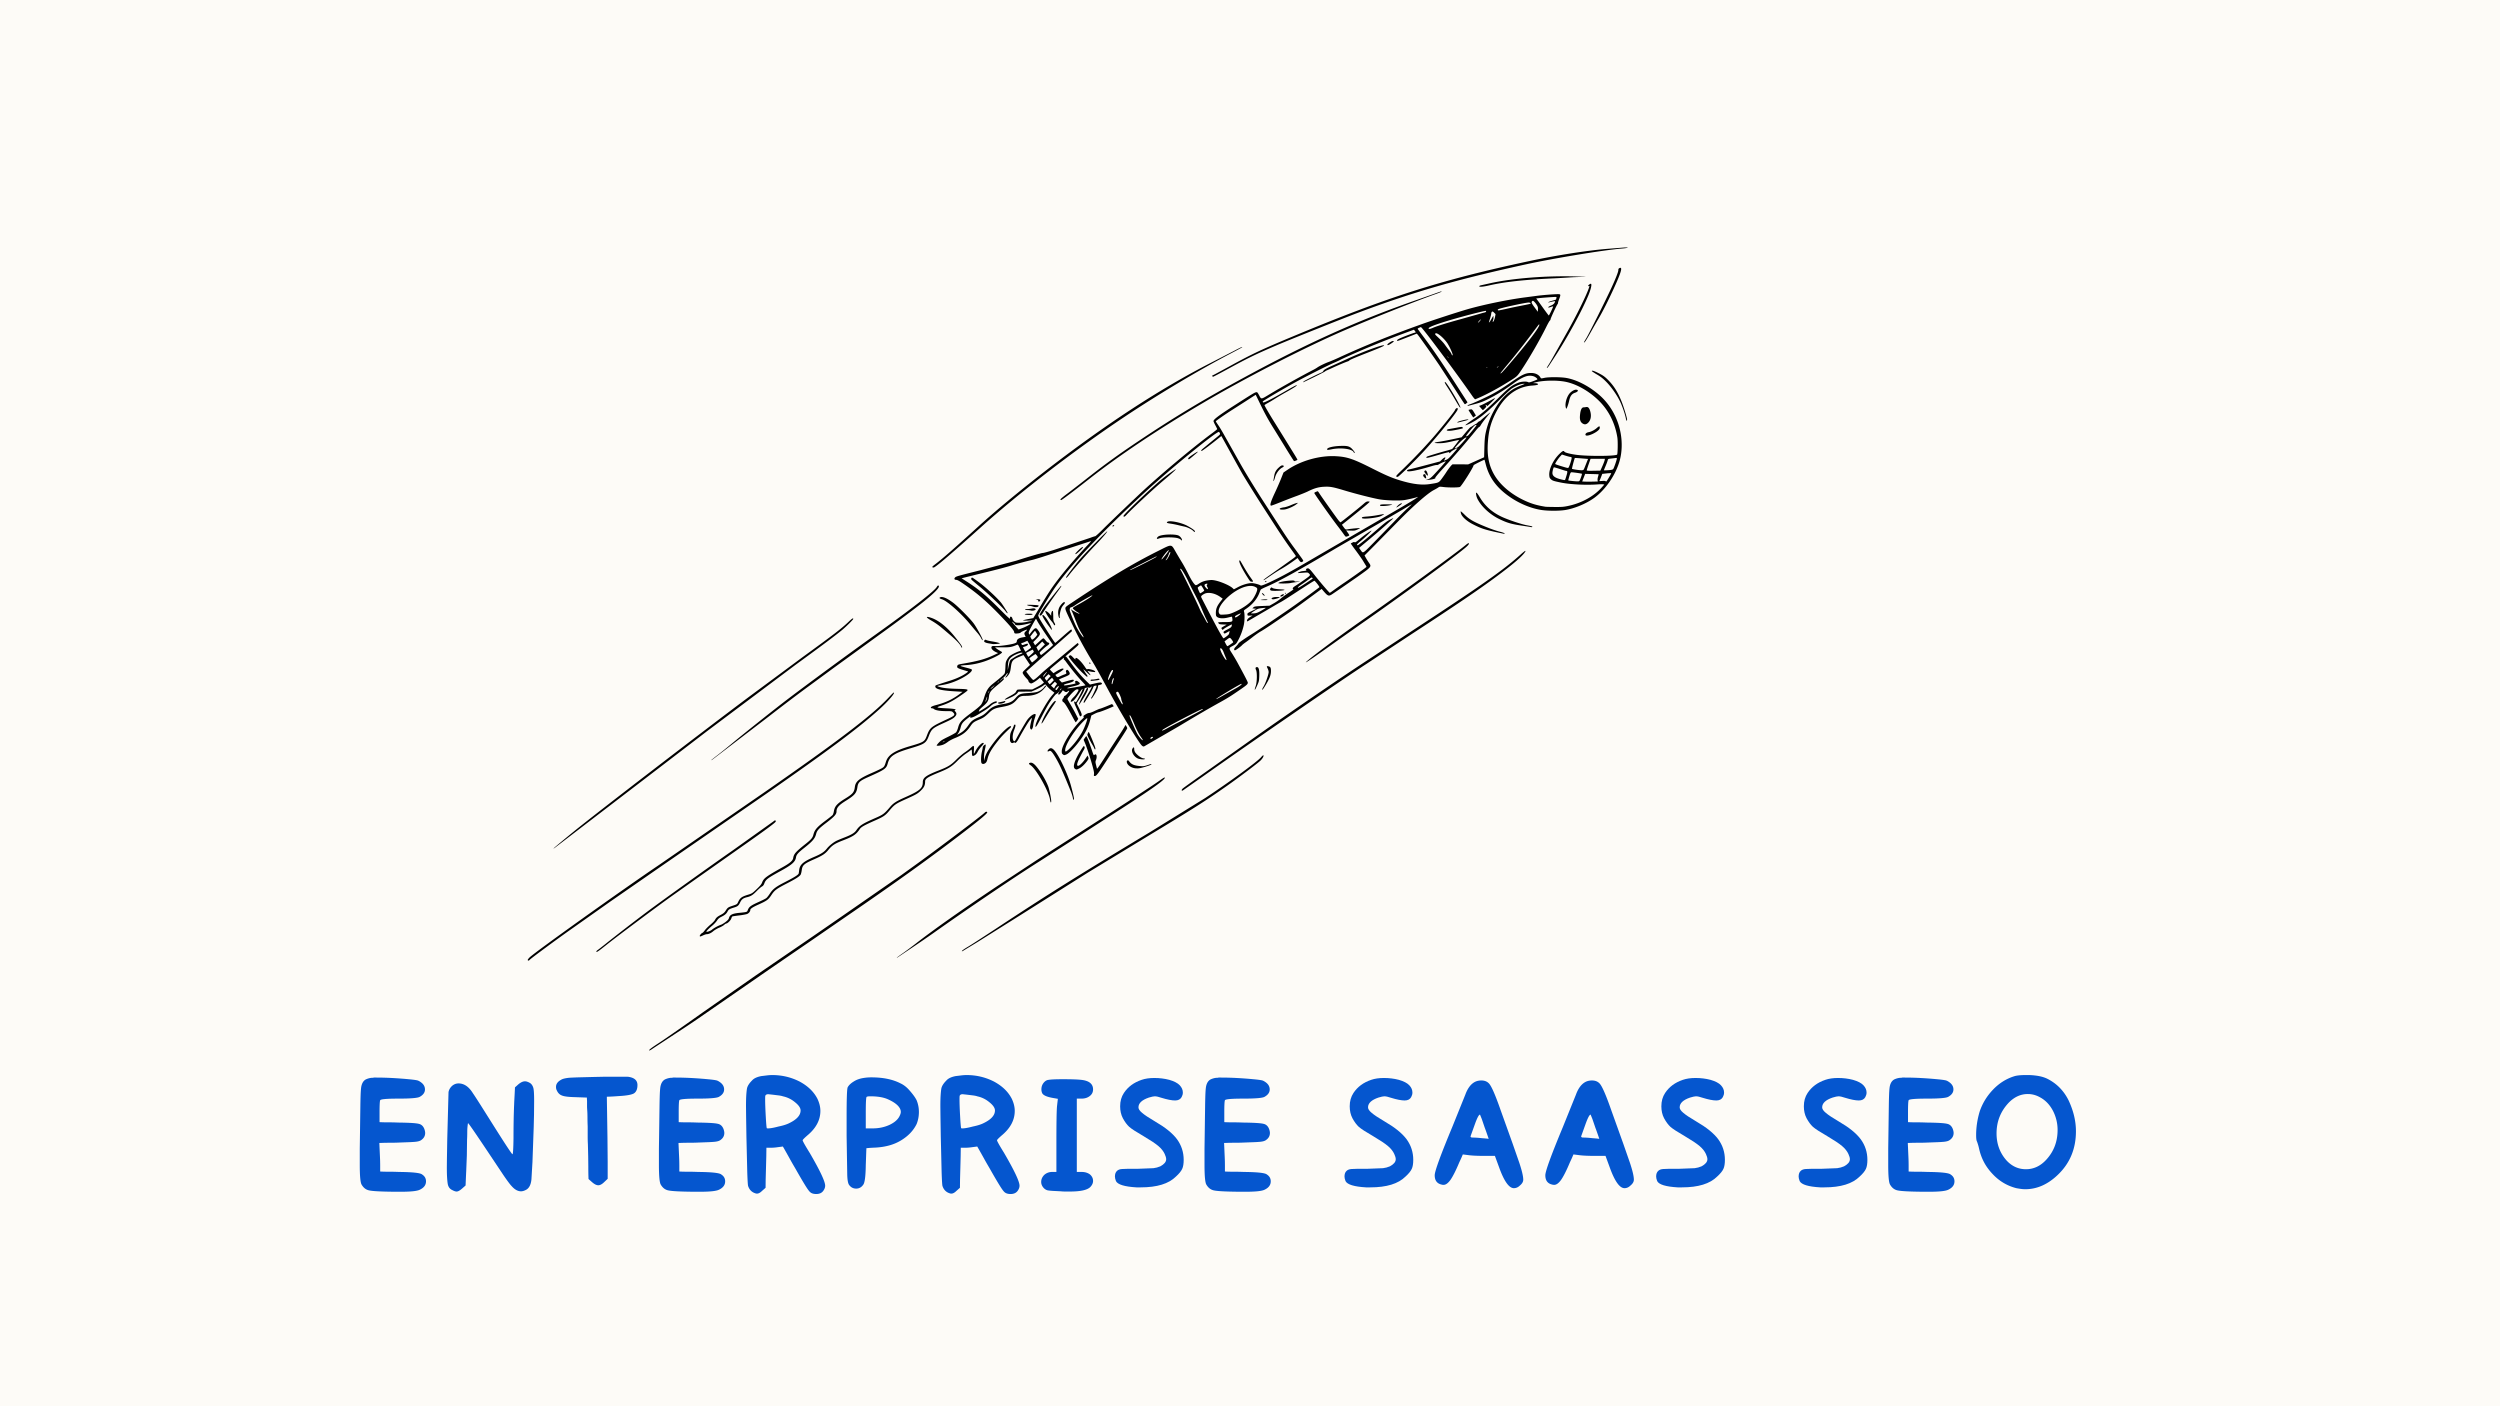 <svg xmlns="http://www.w3.org/2000/svg" width="2240" zoomAndPan="magnify" viewBox="0 0 1680 945" height="1260" preserveAspectRatio="xMidYMid meet" xmlns:v="https://vecta.io/nano"><defs><clipPath id="A"><path d="M354.402 166.277h739.5V706h-739.5zm0 0" clip-rule="nonzero"/></clipPath><path id="B" d="M250.028 724.266h.406c.188 0 .469-.047.844-.141h.984.703a201.37 201.37 0 0 1 10.344.281c3.645.188 7.383.465 11.219.828 3.07.281 5.125.563 6.156.844.844.281 1.773.844 2.797 1.688 1.395 1.211 2.094 2.652 2.094 4.328 0 2.063-1.211 3.746-3.625 5.047-1.5.75-6.168 1.125-14 1.125-8.031 0-12.187.371-12.469 1.109-.281.656-.422 3.32-.422 7.984v1.688 3.359 1.672l1.953.078c1.313.043 2.805.063 4.484.063 1.688 0 3.18.027 4.484.078l1.969.063c7.176.094 11.656.375 13.438.844 1.77.375 3.031 1.543 3.781 3.5.363 1.023.547 1.906.547 2.656 0 1.961-.887 3.547-2.656 4.766-.742.555-1.906.922-3.5 1.109-.742.094-2.07.188-3.984.281l-7.5.281-1.953.078a143.5 143.5 0 0 1-4.625.063 121.13 121.13 0 0 0-4.625.078l-1.953.063.422 9.516a131.96 131.96 0 0 1 .141 5.672v4l1.953.078c1.313.043 2.828.063 4.547.063 1.727 0 3.242.027 4.547.078l1.969.063c8.875.094 13.914.652 15.125 1.672 1.77 1.125 2.656 2.668 2.656 4.625 0 2.43-1.355 4.293-4.062 5.594-1.773.938-5.922 1.406-12.453 1.406h-1.328-2.656-1.328c-8.5-.094-13.871-.375-16.109-.844-2.242-.375-4.012-1.68-5.312-3.922-.844-1.301-1.266-5.734-1.266-13.297v-10.906l.141-9.953.281-20.359c.094-5.094.234-8.43.422-10.016.281-3.082 1.352-5.141 3.219-6.172 1.395-.645 2.797-1.016 4.203-1.109zm0 0"/><path id="C" d="M526.089 736.719c-.469-.187-1.312-.375-2.531-.562l-4.609-.562-1.891-.203-.766-.078c-1.031 0-1.687.328-1.969.984-.094.094-.141.934-.141 2.516 0 2.805.141 6.68.422 11.625s.516 7.516.703 7.703c.094.094.375.141.844.141 1.488 0 3.82-.422 7-1.266 3.164-.645 5.641-1.437 7.422-2.375 4.945-2.426 7.422-5.227 7.422-8.406 0-1.676-1.215-3.492-3.641-5.453-2.43-2.051-5.184-3.406-8.266-4.062zm-14.562-13.578l3.984-.484c1.258-.145 2.406-.219 3.438-.219 6.531 0 12.645 1.449 18.344 4.344 5.594 2.992 9.602 6.867 12.031 11.625 1.313 2.793 1.969 5.496 1.969 8.109 0 5.887-2.664 11.164-7.984 15.828-2.617 2.242-3.922 3.547-3.922 3.922 0 .555 1.586 3.398 4.766 8.531 6.906 11.855 10.359 19.184 10.359 21.984 0 1.211-.469 2.422-1.406 3.641-1.023 1.305-2.559 1.953-4.609 1.953-1.875 0-3.277-.461-4.203-1.391-.656-.562-1.805-2.172-3.437-4.828-1.637-2.664-3.805-6.379-6.5-11.141l-1.266-2.156a205.73 205.73 0 0 1-2.875-5.109l-2.875-5.125-1.25-2.172-1.609.219-1.609.203c-1.68.281-3.547.422-5.609.422h-1.125-1.109l-.078 5.609-.203 7.828-.219 7.844-.062 5.609-1.187 1.047-1.187 1.047c-1.219 1.211-2.34 1.813-3.359 1.813-.469 0-.797-.047-.984-.141-2.523-.738-4.199-2.414-5.031-5.031-.187-.656-.375-3.711-.562-9.172l-.562-23.875-.219-14.062-.062-6.375c0-3.164.066-5.754.203-7.766.145-2.008.313-3.477.5-4.406.375-1.594 1.492-3.32 3.359-5.187 1.207-1.395 3.258-2.375 6.156-2.937zm0 0"/><path id="D" d="M767.158 725.656c2.426-.832 5.27-1.25 8.531-1.25 3.551 0 6.91.418 10.078 1.25 3.27.938 5.602 2.152 7 3.641 1.406 1.5 2.109 3.137 2.109 4.906 0 1.023-.281 2.047-.844 3.078-.844 1.492-2.293 2.234-4.344 2.234-2.242 0-5.32-.602-9.234-1.812-1.867-.656-3.359-.984-4.484-.984-.742 0-2.047.281-3.922.844-4.668 1.586-7 3.777-7 6.578 0 1.117.797 2.328 2.391 3.641 1.582 1.398 4.52 3.355 8.813 5.875 6.813 3.93 11.711 7.898 14.703 11.906 2.988 4.105 4.484 8.727 4.484 13.859 0 2.617-.328 4.621-.984 6.016-.656 1.5-2.059 3.23-4.203 5.188-4.855 4.855-12.742 7.281-23.656 7.281h-1.469-1.469c-7.937-.469-12.512-1.867-13.719-4.203-.469-1.219-.703-2.242-.703-3.078 0-1.687.461-2.945 1.391-3.781.75-.75 1.867-1.172 3.359-1.266.75-.094 1.988-.141 3.719-.141h6.516l10.906-.422c1.594-.187 3.133-.602 4.625-1.25 2.613-1.406 3.922-2.992 3.922-4.766 0-.937-.328-2.102-.984-3.5-.836-1.863-2.234-3.633-4.203-5.312-1.961-1.687-5.32-3.93-10.078-6.734-4.855-2.789-8.074-4.891-9.656-6.297-1.492-1.395-2.891-3.305-4.203-5.734-1.211-2.332-1.812-4.992-1.812-7.984 0-3.445.836-6.43 2.516-8.953 2.707-4.113 6.676-7.055 11.906-8.828zm0 0"/><path id="E" d="M1000.39 765.281l-.641-1.891-1.328-3.781-.703-1.891-1.953-5.734-1.125-2.797c0-.094-.047-.141-.141-.141-.656 0-1.684 1.867-3.078 5.594l-3.219 8.953c0 .563.469.844 1.406.844 1.676 0 3.773.141 6.297.422l1.109.078 2.25.203 1.125.141zm-8.687-38.5c1.125-.469 2.383-.703 3.781-.703 2.051 0 3.688.609 4.906 1.828 1.676 1.492 4.379 7.602 8.109 18.328l7.984 22.266 4.484 12.875c1.77 5.324 2.656 9.105 2.656 11.344 0 1.398-.746 2.703-2.234 3.922-1.219 1.211-2.574 1.813-4.062 1.813-3.18 0-6.402-4.43-9.672-13.297l-.766-2.094-1.547-4.203-.766-2.094h-1.609-3.156-1.531c-4.762 0-8.355-.141-10.781-.422l-1.125-.141-2.234-.281-1.125-.141-.562 1.328a51.24 51.24 0 0 1-1.187 2.656l-.625 1.328c-1.211 2.898-2.328 5.352-3.359 7.359-1.023 2-1.906 3.516-2.656 4.547-1.586 2.148-3.078 3.219-4.484 3.219-.656 0-1.074-.047-1.25-.141-3.18-.656-4.766-2.754-4.766-6.297 0-2.707 3.922-13.488 11.766-32.344l8.813-21.844c1.676-4.57 4.008-7.508 7-8.812zm0 0"/></defs><path fill="#fff" d="M-168-94.5h2016v1134H-168z"/><path fill="#fdfbf7" d="M-168-94.5h2016v1134H-168z"/><g fill="#0556cf"><use href="#B"/><path d="M346.06 730.703l1.188-1.047 1.188-1.062c1.594-1.301 3.039-1.953 4.344-1.953.938 0 2.055.375 3.359 1.125 1.031.648 1.773 1.719 2.234 3.219.375 1.211.563 4.148.563 8.813l-.078 9.172-.203 8.328-.844 23.672-.687 11.609c-.375 3.742-1.684 6.121-3.922 7.141-1.125.563-2.152.844-3.078.844-2.148 0-4.246-1.164-6.297-3.5-.937-.937-2.695-3.27-5.266-7l-10.281-15.406c-8.773-13.156-13.344-19.781-13.719-19.875-.094-.094-.234.793-.422 2.656-.094.938-.141 2.133-.141 3.578a100.06 100.06 0 0 1-.141 4.969l-.141 10.5-.422 10.641-.078 1.469-.141 3.297-.141 3.281-.062 1.469-1.187 1.047-1.187 1.047c-1.492 1.313-2.703 1.969-3.641 1.969-.75 0-1.73-.328-2.937-.984-1.492-.656-2.469-1.867-2.937-3.641-.187-.844-.355-2.242-.5-4.203-.137-1.957-.203-4.52-.203-7.687l.063-5.875.219-13.031.844-31.359c.281-1.582 1.07-2.984 2.375-4.203 1.301-1.113 2.75-1.672 4.344-1.672 3.727 0 6.945 2.195 9.656 6.578 1.031 1.492 2.734 4.105 5.109 7.844l9.172 14.547c7.844 12.418 11.945 18.625 12.313 18.625.375 0 .609-3.687.703-11.062 0-8.676.141-16.141.422-22.391l.063-1.75.219-3.984.203-4 .078-1.75zm53.749-7l6.516-.141h8.469 5.594c1.313 0 2.109.047 2.391.141 3.727.656 5.594 2.477 5.594 5.453 0 2.711-.793 4.578-2.375 5.609-1.586.93-5.039 1.531-10.359 1.813l-1.969.141a118.68 118.68 0 0 1-3.922.219l-1.953.063.422 27.578.141 16.047v11.531l-1.125 1.063-1.109 1.047c-1.5 1.492-2.855 2.234-4.062 2.234-1.219 0-2.621-.695-4.203-2.094l-1.187-1.047-1.187-1.062-.078-2.375a223.6 223.6 0 0 1-.062-5.875l-.078-6.922-.141-5.812-.062-2.391c-.094-1.676-.141-3.492-.141-5.453v-6.453c-.094-2.332-.141-4.383-.141-6.156s-.047-3.266-.141-4.484c-.094-1.301-.141-2.32-.141-3.062v-1.687-1.047a25.99 25.99 0 0 0-.078-2.031l-.062-.984-1.969-.062-3.984-.141-2.031-.078c-4.387-.094-7.324-.469-8.812-1.125-1.5-.562-2.621-1.68-3.359-3.359-.375-.656-.562-1.445-.562-2.375 0-1.957 1.117-3.547 3.359-4.766.926-.645 2.742-1.109 5.453-1.391 1.313-.094 3.41-.187 6.297-.281l11.063-.281zm0 0"/><use href="#B" x="201.029"/><use href="#C"/><path d="M595.94 738.406c-2.887-1.125-6.574-1.687-11.062-1.687-1.398 0-2.234.141-2.516.422-.375.281-.562 3.875-.562 10.781v1.547 3.641 3.641 1.531h1.125 2.313 1.188c4.102 0 7.883-.789 11.344-2.375 3.352-1.594 5.594-3.555 6.719-5.891.563-1.113.844-2.047.844-2.797 0-.656-.141-1.305-.422-1.953-1.125-2.52-4.117-4.805-8.969-6.859zm-15.672-14c1.676-.281 3.445-.422 5.313-.422 7.844 0 14.379 1.355 19.609 4.063 1.02.461 2.039 1.09 3.063 1.891 1.031.793 2.063 1.793 3.094 3 2.145 2.43 3.688 4.574 4.625 6.438 1.02 2.523 1.531 5.137 1.531 7.844 0 2.898-.512 5.605-1.531 8.125-2.156 4.387-5.609 8.027-10.359 10.922-2.43 1.492-5.07 2.633-7.922 3.422-2.844.793-5.855 1.281-9.031 1.469l-1.609.078c-1.074.043-2.148.109-3.219.203l-1.609.141-.078 1.688-.141 3.984-.141 4-.062 1.672c-.094 7.375-.652 11.762-1.672 13.156-1.219 1.773-2.809 2.656-4.766 2.656-2.055 0-3.684-.883-4.891-2.656-.656-1.113-1.031-3.305-1.125-6.578l-.422-26.047V761.5v-4.609-4.625-1.969c0-11.945.234-18.477.703-19.594.738-1.406 2.094-2.711 4.063-3.922a14.39 14.39 0 0 1 3.141-1.531c1.07-.375 2.219-.656 3.438-.844zm0 0"/><use href="#C" x="130.613"/><path d="M704.725 725.656c1.582-.281 4.754-.422 9.516-.422 5.688 0 9.789.141 12.313.422 5.32.563 7.984 2.711 7.984 6.438 0 1.781-.699 3.23-2.094 4.344-1.5 1.219-3.371 1.828-5.609 1.828h-1.609-1.609v3.578V751v11.906 11.906 9.172 3.563h1.609 1.609c2.238 0 4.109.559 5.609 1.672 1.395 1.219 2.094 2.668 2.094 4.344 0 1.492-.652 2.891-1.953 4.203-2.062 1.961-6.547 2.938-13.453 2.938h-3.422c-1.074 0-1.984-.047-2.734-.141l-5.469-.281c-1.398-.094-2.371-.187-2.922-.281-1.031-.094-2.016-.562-2.953-1.406-1.305-1.301-1.953-2.742-1.953-4.328 0-1.781.695-3.367 2.094-4.766 1.5-1.301 3.273-1.953 5.328-1.953h1.391 1.406v-1.953-4.984-5.953-4.891-1.969c0-13.719.141-21.883.422-24.5l.141-1.25.281-2.453.141-1.187-1.609-.281-1.609-.281c-4.387-.75-6.859-1.914-7.422-3.5a6.37 6.37 0 0 1-.422-2.25c0-1.676.469-3.117 1.406-4.328 1.02-1.312 2.188-2.016 3.5-2.109zm0 0"/><use href="#D"/><use href="#B" x="567.669"/><use href="#D" x="154.271"/><use href="#E"/><use href="#E" x="74.336"/><use href="#D" x="363.7"/><use href="#D" x="459.454"/><use href="#B" x="1027.123"/><path d="M1370.949 737.422c-2.617-1.488-5.371-2.234-8.266-2.234-4.762 0-9.055 1.961-12.875 5.875-5.418 5.781-8.125 12.641-8.125 20.578 0 7.094 2.238 13.164 6.719 18.203 3.633 3.918 7.973 5.875 13.016 5.875 5.227 0 9.801-2.145 13.719-6.437 5.039-5.508 7.563-12.133 7.563-19.875a27.99 27.99 0 0 0-3.078-12.891c-2.148-4.102-5.039-7.133-8.672-9.094zm-17.5-14.141c1.676-.562 4.332-.844 7.969-.844h1.125 1.125c2.426.094 4.617.328 6.578.703s3.727.934 5.313 1.672c6.438 3.18 11.289 8.078 14.563 14.703 3.27 7 4.906 13.906 4.906 20.719 0 11.762-4.062 21.516-12.187 29.266-6.719 6.438-14 9.656-21.844 9.656-.93 0-1.906-.066-2.937-.203a78.76 78.76 0 0 1-3.078-.5c-6.156-1.582-11.43-4.707-15.812-9.375-2.336-2.426-4.25-5.016-5.75-7.766-1.492-2.75-2.609-5.711-3.359-8.891-.281-1.312-.562-2.41-.844-3.297-.273-.883-.5-1.562-.687-2.031-.375-.645-.562-2.086-.562-4.328 0-5.227.789-10.504 2.375-15.828 1.863-5.5 4.852-10.398 8.969-14.703 4.102-4.289 8.816-7.273 14.141-8.953zm0 0"/></g><g clip-path="url(#A)"><path d="M436.281 705.715c0-.426 1.863-1.805 6.387-4.75 4.125-2.676 17.527-12.02 29.914-20.836l35.363-24.664 38.238-26.176 19.156-13.227 40.125-27.824 11.219-8.09c14.305-10.324 44.047-32.82 45.145-34.145.504-.605 1.59-.672 1.59-.105 0 .824-4.344 4.488-15.27 12.891-22.789 17.516-45.449 33.785-80.535 57.828l-22.441 15.465-28.355 19.43-47.453 32.809c-3.141 2.195-10.367 7.004-16.043 10.691l-13.492 8.848c-3.207 2.18-3.547 2.359-3.547 1.855zm-81.637-60.641c0-.254.578-1.031 1.277-1.711 3.797-3.684 60.52-44.215 86.594-61.871l71.34-49.191c49.535-34.398 72.281-51.746 83.18-63.414 1.797-1.922 3.375-3.492 3.508-3.492 1.371 0-3.594 5.801-9.621 11.242-14.094 12.699-33.801 27.426-76.281 56.969l-70.855 48.918-33.367 23.117-26.953 19.031c-9.719 6.844-26.832 19.484-27.531 20.348-.531.641-1.289.68-1.289.047zm248.02-1.504c0-.094 1.785-1.43 3.973-2.953s6.215-4.523 8.949-6.66c11.676-9.105 30.207-22.184 54.531-38.461l26.48-17.441 26.176-16.77 24.77-15.898 11.371-7.359 10.594-6.949c3.094-1.984 7.219-4.75 9.176-6.129 3.52-2.492 4.07-2.785 4.07-2.246 0 1.488-11.469 9.457-37.699 26.215l-24.305 15.645-22.742 14.582c-17.371 10.996-47.523 31.391-70.738 47.848-3.168 2.25-9.734 6.746-14.598 9.992l-9.422 6.332c-.32.234-.586.348-.586.254zm-201.906-4.238c0-.16.453-.617 1.012-1.004s2.695-2.055 4.758-3.699c7.246-5.82 19.414-15.227 28.043-21.699 9.277-6.977 42.137-30.52 57.453-41.187l27.719-19.766c.766-.672 1.145-.824 1.391-.578s.254.512.027.879c-.48.805-6.934 5.594-18.363 13.629l-18.332 12.918-16.559 11.668-16.516 11.688c-9.687 6.898-37.113 27.367-43.461 32.449-6.234 4.984-7.172 5.59-7.172 4.703zm245.98-.637c.305-.34 2.043-1.484 3.859-2.555 1.828-1.059 10.891-6.934 20.145-13.047 32.883-21.73 53.422-34.59 101.879-63.785l37.285-23.035c15.77-10.379 34.832-24.281 37.395-27.27.805-.93 1.543-1.59 1.648-1.488.492.484-.406 2.129-1.988 3.664-1.984 1.902-14.691 11.488-22.687 17.09-14.246 10.004-22.41 15.188-51.34 32.648l-42.062 25.57-47.672 30.063-26.48 16.609-8.902 5.402c-1.344.902-1.832.957-1.078.133zm-176.492-9.84c0-.492 1.438-2.016 1.898-2.016.145 0 .824-.766 1.523-1.715.691-.934 2.387-2.641 3.758-3.773 1.379-1.137 2.762-2.574 3.074-3.199.766-1.484 1.531-2.156 4.031-3.465 1.586-.84 2.297-1.445 3.063-2.629 1.449-2.227 1.629-2.348 4.816-3.418 2.906-.965 2.914-.973 3.641-2.527 1.277-2.723 2.422-3.574 6.434-4.805 2.879-.871 3.047-.984 6.281-4.078 2.102-2.008 2.914-3.02 3.359-4.195 1.098-2.887 2.648-4.039 14.02-10.398 4.781-2.68 6.598-4.27 6.879-6.059.453-2.789 1.676-4.172 8.563-9.633 3.5-2.781 4.492-3.973 4.996-5.988.84-3.344 2.41-5.168 8.25-9.539 2.23-1.668 4.32-3.332 4.645-3.691.32-.371.719-1.477.871-2.461.539-3.426 2.129-5.234 7.559-8.574 5.191-3.187 6.082-4.25 6.555-7.875.492-3.734 2.828-5.648 11.637-9.488 3.047-1.328 6.113-2.793 6.813-3.266 1.297-.852 1.504-1.203 2.43-4.156 1.477-4.664 5.836-7.484 16.293-10.523 9.063-2.629 9.695-3.016 11.113-6.793 2.168-5.762 2.594-6.105 14.336-11.566 4.52-2.109 5.004-2.734 3.336-4.324-.848-.812-.965-.832-4.758-.832-4.027 0-7.121-.547-8.086-1.418-.277-.246-.797-.457-1.164-.457-.359 0-.738-.129-.832-.281-.352-.57.773-1.211 3.32-1.875 6.602-1.723 11.172-3.859 16.023-7.504l1.922-1.437-5.969-.371c-8.43-.52-12.367-1.523-12.348-3.148.012-.883-.891-.523 10.191-4.07 4.219-1.355 8.145-3.191 10.52-4.914 1.504-1.098 1.523-1.133.773-1.352-6.801-1.996-7.172-2.203-6.668-3.645.273-.773.52-.859 4.492-1.543 9.48-1.645 14.477-3.035 19.84-5.543l3.066-1.43-1.402-.633c-2.516-1.117-3.785-2.906-2.781-3.918.199-.199 1.098-.277 2.262-.18 2.289.18 10.246-.91 12.688-1.734 1.523-.52 1.703-.672 1.785-1.551.133-1.324 1.336-2.121 3.898-2.566l2.074-.359-.465-.887c-.672-1.297-.578-1.809.52-2.832.539-.5.918-.973.844-1.051-.258-.246-4.305 1.555-4.305 1.914-.012.414-3.066.859-3.84.559-.297-.113-.531-.531-.531-.937 0-1.012-3.547-5.156-10.559-12.359-8.676-8.887-14.598-13.922-23.914-20.301-2.508-1.719-3.75-2.383-4.449-2.383-1.191 0-1.559-.719-.805-1.551.691-.77 1.391-.965 16.82-4.848l24.316-6.48c8.797-2.812 17.008-5.195 17.926-5.195.559 0 3.898-.918 7.426-2.043l24.41-8.121c1.496-.578 2.969-1.051 3.273-1.051s2.582-2.055 5.07-4.551c3.766-3.797 11.266-11.008 24.145-23.215 12.523-11.875 36.336-31.883 49.324-41.43 1.914-1.41 3.484-2.68 3.484-2.82s-.559-1.277-1.242-2.535c-.68-1.25-1.246-2.527-1.246-2.82-.012-1.145 3.613-3.883 13.848-10.449 11.789-7.57 13.711-8.742 14.656-8.934.879-.168.992-.074 1.93 1.609 1.855 3.379 1.031 3.453 8.059-.766 7.758-4.656 20.379-11.687 28.656-15.957.863-.445 1.977-1.105 2.488-1.465 1.457-1.043 5.168-2.859 7.836-3.832 1.34-.484 4.332-1.762 6.648-2.832 17.313-7.996 33.773-14.637 55.93-22.578 7.559-2.715 24.125-8.109 30.691-10.004 10.625-3.055 27.227-6.48 38.629-7.949l7.945-1.051c3.66-.5 11.41-1.105 14.105-1.117 1.969 0 2.016.211.852 3.305-.426 1.137-.777 2.309-.777 2.594 0 .293-.148.672-.328.852-.523.527-4.656 9.473-4.656 10.086 0 .293-.238.738-.52.965-.285.238-1.371 2.188-2.434 4.328-4.094 8.324-11.332 20.883-16.527 28.672-3.035 4.563-2.855 4.402-9.262 8.375-8.07 4.996-16.156 9.238-21.91 11.469-.168.066-1.078-.965-1.996-2.297-10.246-14.812-33.68-46.219-34.492-46.219-.066 0-.613.207-1.219.461-.75.313-1.031.586-.871.863.133.207 1.656 2.289 3.395 4.598 7.039 9.379 12.195 16.941 22.629 33.148l7.391 11.492-.832.719c-.637.559-.918.641-1.184.359-.18-.199-3.113-4.715-6.508-10.031l-10.258-15.738c-3.945-5.859-13.148-18.891-14.586-20.648l-.711-.852-3.426 1.352c-8.297 3.266-9.523 3.711-9.734 3.504-.574-.578.883-1.41 5.867-3.352 2.98-1.156 5.676-2.109 5.969-2.121.699 0 .691-.387-.039-1.285l-.574-.719-7.445 2.754c-12.328 4.551-23.699 9.188-35.789 14.59-3.086 1.375-5.895 2.688-6.234 2.906-.344.227-2.234 1.098-4.203 1.949-4.18 1.789-19.262 9.406-26.016 13.125-9.062 4.988-21.523 12.324-21.852 12.863-.105.16-.02.461.18.66.434.438 5.285-1.977 13.859-6.906 6.469-3.719 8.59-4.836 8.797-4.629.273.273-1.93 1.715-6.906 4.496-2.742 1.531-6.176 3.559-7.633 4.504-1.457.938-3.664 2.262-4.902 2.926-1.25.672-2.262 1.332-2.262 1.473-.008.43 3.578 6.543 7.246 12.371l6.805 10.969 5.723 9.262c1.285 2.074 2.348 3.891 2.348 4.051 0 .285-2.129 1.129-2.328.91-.324-.359-4.152-6.453-6.719-10.703l-6.441-10.437c-4.059-6.457-6.215-10.363-9.84-17.859l-2.687-5.543-1.18.746c-.652.406-3.078 1.977-5.395 3.484l-8.875 5.684c-5.059 3.191-11.359 7.59-11.371 7.934-.008.113.758 1.313 1.695 2.668.938 1.363 2.734 4.352 3.992 6.652l4.832 8.582 5.695 10.117c3.219 5.809 10.75 18.086 16.813 27.395l8.563 13.25c5.762 8.941 7.938 12.141 11.957 17.555l4.07 5.594c1.313 1.883 1.344 1.969.773 2.402-.965.73-1.477.539-2.496-.957l-.957-1.398-1.844 1.352c-2.988 2.195-7.293 5.016-9.633 6.293-1.199.664-4.074 2.492-6.383 4.063-5.035 3.426-4.988 3.395-4.988 3 0-.172 2.063-1.742 4.59-3.492l8.258-5.859 6.32-4.523c1.465-1.012 2.613-1.996 2.535-2.187-.066-.18-1.863-2.723-3.98-5.656-2.121-2.926-6.074-8.746-8.781-12.93l-9.156-14.164c-3.926-6.047-10.539-16.637-13.645-21.812-.719-1.203-3.273-5.766-5.676-10.125l-8.418-15.219-.445-.719-1.305 1.059c-5.121 4.176-11.469 8.953-11.895 8.953-.707 0-.266-.672 1.277-1.922l4.078-3.379 5.043-4.133c2.328-1.875 2.309-1.836 1.316-3.332-.844-1.258-33.891 25.711-51.059 41.684-29.234 27.18-47.871 46.969-58.977 62.602-3.152 4.43-11.504 18.207-11.504 18.973 0 .266.293 1.07.66 1.801 1.164 2.27 10.434 16.738 10.73 16.738.094 0 2.469-2.035 5.285-4.523s5.254-4.523 5.402-4.523c.492 0 .699 1.043.285 1.41l-5.328 4.695-7.215 6.367-6.766 5.887-10.105 8.973-1.031.992 2.094 2.746c1.152 1.512 2.324 2.789 2.617 2.848.504.094 2.613-1.602 5.707-4.598.852-.824 4.426-3.863 7.938-6.738l11.313-9.418c2.715-2.309 4.957-4.137 4.996-4.078a25.49 25.49 0 0 0 .465.625c.34.445-.145.965-3.746 4.02-4.156 3.512-5.715 4.934-5.016 4.543.438-.246.34-.359 3.773 4.324 3.551 4.836 6.84 8.727 10.078 11.887l2.602 2.527 3.52-.805c2.621-.594 3.66-.711 4.059-.465.918.578.586 1.164-.805 1.441-1.164.227-1.324.359-1.336 1.098 0 .461-.281 1.457-.621 2.203-.863 1.902-3.426 5.961-3.758 5.961-.418 0-.34-.395.199-1.172.266-.367 1.164-2.223 2.004-4.117 1.27-2.84 1.438-3.434 1.004-3.434-1.266 0-1.902.398-2.09 1.277-.113.492-1.289 2.688-2.602 4.871-3.094 5.113-3.266 5.379-3.547 5.379-.684 0 .035-1.621 2.609-5.887 2.688-4.457 3.234-5.832 1.844-4.57-.328.301-.754.441-.953.328-.191-.121-.977-.133-1.734 0-1 .145-1.379.352-1.379.73-.012.84-1.344 3.48-3.414 6.738l-1.922 3.02 1.73 3.461c1.875 3.75 2.055 4.563 1.145 5.141-.539.332-.66.199-1.297-1.41-.387-.977-1.324-3.152-2.09-4.848-1.059-2.336-1.297-3.148-1.02-3.426s.441-.215.688.219c.285.504.672-.074 2.652-3.832 2.789-5.301 2.922-6.664.262-2.66-2.762 4.176-3.879 5.547-4.879 6.027-.504.246-.977.371-1.062.285-.359-.359.551-1.855 1.883-3.105 1.363-1.277 3.273-4.125 3.273-4.891 0-.187-.406-.34-.887-.34-.652 0-1.355.434-2.594 1.625-1.91 1.848-3.992 4.355-3.992 4.809 0 .172.91 1.816 2.016 3.672 1.105 1.848 2.754 4.797 3.652 6.566l1.625 3.199-.766 1.129c-.426.613-.859 1.113-.973 1.125-.113 0-1.223-1.93-2.461-4.277-3.055-5.812-5.004-8.906-5.828-9.273-.805-.359-.957-1.742-.266-2.32.246-.199.531-.711.637-1.125.102-.426.375-.766.613-.766s1.078-.777 1.891-1.723c1.375-1.602 1.383-2.262.031-1.23-.816.613-1.316.578-2.367-.18l-.891-.625-.555.824c-1.156 1.684-1.996 2.402-2.375 2.023-.258-.266-.199-.605.234-1.363l.586-1.004-.953 1.016c-.531.547-1.109 1.012-1.289 1.012-.473 0-3.527 4.004-5.41 7.105-.898 1.488-3.047 5.434-4.758 8.773-3.094 6-4.184 7.504-3.812 5.223.566-3.5 7.371-15.82 11.164-20.211l1.512-1.762-1.723-1.336c-.945-.727-2.336-2.004-3.082-2.836l-1.363-1.516-1.75 1.219c-.957.672-3.035 1.781-4.617 2.473l-2.875 1.25-8.703.074-.898 1.098c-.492.598-1.875 1.582-3.059 2.176-5.91 2.973-7.367 2.688-1.738-.348 2.762-1.496 3.594-2.113 3.98-2.906.266-.559.691-1.156.938-1.316s2.582-.266 5.195-.238l4.758.059 2.875-1.437c1.59-.785 3.367-1.848 3.965-2.348l1.078-.91-1.344-1.598-1.344-1.609-1.23 1.023c-2.031 1.684-4.332 3.008-4.891 2.809-.832-.293-1.605-1.078-1.605-1.625 0-.285-.57-1.07-1.27-1.742-.699-.684-1.625-1.836-2.062-2.566-.926-1.559-1.004-1.398 2.223-4.465l2.168-2.043-2.168-3.246-2.203-3.344c-.02-.047-1.496.551-3.281 1.328-4.098 1.797-4.676 2.543-5.215 6.746-.434 3.34-.812 4.352-2.297 6.039-1.27 1.445-1.961 1.293-.73-.164.445-.539.813-1.266.813-1.625 0-.492-.215-.324-.918.727-.5.758-1.617 1.922-2.484 2.586-.883.66-1.687 1.359-1.809 1.551-.113.199.359-.094 1.059-.652 1.477-1.176 1.664-1.223 1.664-.465 0 .332-1.664 1.902-4.187 3.965-4.676 3.797-5.594 5.035-5.875 7.988-.246 2.602-1.129 3.992-4.098 6.527-1.457 1.242-2.574 2.375-2.469 2.527.094.16-.012.504-.238.766-.719.871 5.609-3.066 7.285-4.531 2.09-1.836 4.91-2.84 4.91-1.762 0 .277-.531.605-1.297.805-.785.219-1.91.93-2.875 1.828-1.57 1.438-2.695 2.203-8.59 5.801-3.121 1.902-5.621 2.66-5.203 1.563.16-.418.113-.484-.18-.258-4.91 3.719-5.555 4.496-6.34 7.668-.293 1.152-.937 2.668-1.43 3.359l-.906 1.246 1.023-.52c2.781-1.418 4.633-3.066 6.461-5.742 2.063-3.012 3.301-3.984 7.18-5.621 2.715-1.148 3.859-1.941 6.273-4.375 2.469-2.488 4.805-3.539 9.621-4.344 4.91-.812 6.602-1.598 8.75-4.078 2.383-2.742 3.273-3.102 8.516-3.398 2.43-.129 5.09-.461 5.969-.734 1.863-.59 3.82-1.934 4.785-3.285.672-.937 1.27-1.258 1.27-.672 0 .168-.766 1.125-1.703 2.129-2.793 3.02-6.574 4.438-11.855 4.438-3.348 0-4.199.34-5.93 2.367-2.715 3.18-4.598 4.117-10.398 5.137-4.625.816-5.836 1.375-8.543 3.965-2.828 2.707-3.613 3.238-6.754 4.582-3.359 1.438-4.059 1.977-5.621 4.285-2.629 3.918-5.344 6-10.473 8.063-1.645.656-3.719 1.762-4.605 2.441-.879.684-2.254 1.527-3.039 1.875-1.645.73-4.613 1.117-4.613.605 0-.18.668-1.039 1.484-1.91 1.199-1.289 2.336-1.996 6.156-3.863 2.586-1.246 5.008-2.609 5.395-3.027.387-.406.992-1.824 1.352-3.16 1.023-3.777 2.109-4.93 10.52-11.156 2.141-1.582 4.344-3.484 4.91-4.223.645-.852 1.383-2.516 2.008-4.523 1.57-5.102 2.801-7.059 6.016-9.625 5.574-4.426 7.586-6.215 7.891-7 .188-.484.398-2.359.465-4.176.102-2.895.227-3.473 1.02-4.93.492-.906 1.305-1.996 1.816-2.422 1.117-.945 4.563-2.707 6.32-3.227l1.285-.387-.973-2.133c-.73-1.578-1.105-2.082-1.449-1.937-3.973 1.664-4.719 1.797-9.914 1.809h-5.078l.754.621c.691.57 1.996 1.41 3.398 2.18.301.168.559.395.559.52 0 .918-6.254 4.191-11.402 5.98-4.473 1.543-8.723 2.395-13.215 2.66-4.484.266-4.398.426.926 1.789 1.629.414 3.094.898 3.266 1.066 1.445 1.449-6.5 6.645-13.746 8.992-2.648.859-3.891 1.145-8.051 1.855-1.504.246-1.523.273-.73.605 2.328.953 5.953 1.41 12.727 1.59 8.277.215 8.418.301 4.832 2.848-7.133 5.055-10.234 6.766-15.352 8.43-4.004 1.309-3.711 1.469 3.395 1.828 5.063.266 7.039.645 5.801 1.117-.492.199-.465.301.254 1.164.957 1.137.832 2.109-.426 3.434-1.039 1.098-2.449 1.883-7.445 4.156-7.566 3.434-8.258 4.039-10.074 8.789-1.77 4.637-2.84 5.375-11.656 8.016-6.652 2-9.375 3.059-11.816 4.621-2.203 1.418-3.367 3.027-4.086 5.676-.965 3.566-1.875 4.203-13.027 9.18-5.855 2.613-6.926 3.605-7.379 6.832-.559 3.945-1.797 5.414-7.637 9.059-4.891 3.047-6.395 4.75-6.395 7.277 0 1.863-1.43 3.461-6.66 7.457-5.277 4.02-6.441 5.277-7.02 7.578-.793 3.133-2.395 5.016-8.125 9.531-4.012 3.16-5.156 4.484-5.43 6.266-.437 2.949-2.641 4.93-9.992 8.969-9.176 5.035-10.301 5.887-11.277 8.527-.426 1.137-.84 1.676-1.656 2.121-.594.32-2.176 1.691-3.5 3.055-2.555 2.613-3.898 3.473-6.348 4.07-2.715.652-3.773 1.445-4.777 3.566-1.004 2.129-1.664 2.68-4.105 3.418-2.922.887-3.652 1.324-4.285 2.563-.812 1.59-1.809 2.461-4.133 3.625-1.574.785-2.195 1.324-3.105 2.699-.625.934-2.062 2.449-3.187 3.359-2.102 1.703-4.086 3.766-3.852 4 .359.359 2.84-.559 3.813-1.41 1.145-1.012 4.09-2.609 6.094-3.312.633-.227 2.004-1.078 3.055-1.891 1.43-1.109 1.977-1.762 2.215-2.621.566-2.121 2.242-2.973 6.766-3.426 5.098-.512 5.383-.586 5.723-1.516.918-2.555 1.863-3.273 7.699-5.922 2.242-1.004 4.449-2.129 4.91-2.5s1.543-1.723 2.387-3.02c2.051-3.121 3.961-4.57 10.254-7.785 6.469-3.312 8.93-4.875 9.121-5.82.082-.391.227-1.383.309-2.195.438-3.723 2.707-5.699 10.258-8.934 4.598-1.969 6.594-3.285 8.344-5.5 1.496-1.891 4.293-4.164 6.508-5.262.777-.387 3.094-1.352 5.168-2.156 4.758-1.836 6.867-3.105 8.066-4.836 2.281-3.305 4.125-4.477 13.254-8.469 4.855-2.133 5.68-2.766 9.559-7.336 2.137-2.527 4.246-3.871 10.063-6.445 9.832-4.344 11.836-6.055 11.848-10.133 0-2.992 2.145-4.555 10.918-7.969 6.129-2.387 7.938-3.512 11.652-7.23 1.723-1.73 4.258-3.891 5.629-4.809 1.375-.906 3.152-2.27 3.957-3.008 2.176-2.016 2.391-1.883 2.195 1.285-.098 1.457-.086 2.652.016 2.652s.457-.598.785-1.328c1.469-3.262 4.875-6.754 5.746-5.883.227.227-.211.906-1.402 2.195-.957 1.031-2.109 2.641-2.574 3.586-.566 1.152-1.211 1.93-1.949 2.363-1.625.969-1.949.684-1.949-1.703 0-1.871-.293-2.508-.785-1.711-.102.172-1.473 1.172-3.055 2.223-1.672 1.117-4.145 3.207-5.969 5.055-3.68 3.727-5.848 5.09-11.891 7.543-7.969 3.227-9.766 4.379-9.766 6.281 0 2.434-.66 3.898-2.629 5.859-2.223 2.223-3.395 2.914-9.793 5.773-7.387 3.313-8.152 3.832-11.605 7.969-2.707 3.234-3.852 4.031-9.555 6.555-7.305 3.238-9.387 4.41-10.312 5.801-2.414 3.617-4.344 4.934-11.098 7.543-5.695 2.195-7.539 3.398-10.141 6.605-1.996 2.453-3.977 3.758-9.168 6.031-7.078 3.102-8.164 4.047-8.602 7.492-.16 1.242-.5 2.594-.766 3-.805 1.23-3.18 2.746-8.941 5.727-7.34 3.785-8.523 4.664-10.687 7.949-2.035 3.102-3.047 3.84-8.676 6.379-3.812 1.703-5.488 2.82-5.488 3.613 0 1.031-.965 2.234-2.164 2.727-.703.273-3.078.711-5.289.973s-4.25.551-4.516.656c-.273.102-.633.727-.812 1.391-.332 1.211-2.543 3.406-3.441 3.406-.23 0-.844.406-1.375.906-.52.492-2.004 1.344-3.309 1.875-1.316.539-3.086 1.59-3.984 2.355-1.523 1.309-3.133 2.027-4.559 2.035-.34 0-1.371.352-2.289.777-1.949.906-2.223.945-2.223.293zm164.363-130.594c.578-.453.57-.465-.168-.113-.957.453-1.137.594-.738.594.172 0 .578-.215.906-.48zm28.516-28.59c.559-2.062.172-1.816-.531.34-.414 1.289-.5 1.828-.227 1.449.246-.32.586-1.137.758-1.797zm1.516-4.902c.348-.727.34-.738-.117-.168-.262.328-.48.738-.48.906 0 .398.141.219.598-.738zm48.625-1.93c0-.445-.578.039-.973.785-.359.672-.359.672.309.086.371-.32.664-.719.664-.871zm-2.336-.379c1.125-1.645.566-1.957-.844-.48-1.02 1.078-1.098 1.246-.625 1.512.293.16.559.266.598.238.027-.047.426-.605.871-1.27zm-43.312-1.07l.938-1.125-1.477 1.23c-.812.672-1.484 1.25-1.484 1.285s.246 0 .551-.102c.301-.086.965-.664 1.473-1.289zm42.242-1.164c.605-.633.605-.641-.18-1.379l-.793-.75-2.633 2.652 1.051.945 1.043.945.453-.879a8.32 8.32 0 0 1 1.059-1.535zm14.625 1.277c2.66-.461 4.883-.898 4.949-.965s-1.137-1.426-2.668-3.035c-2.574-2.699-7.879-9.219-10.379-12.758-.574-.812-1.172-1.477-1.344-1.477-.16 0-.215-.285-.121-.625.086-.34.086-.625.008-.625-.215 0-9.281 7.496-9.375 7.75-.047.125.473.758 1.145 1.422l1.23 1.199 1.504-.953c2.461-1.562 4.332-2.367 4.969-2.121.527.207.492.313-.391 1.059-.527.465-1.836 1.363-2.895 2.008l-1.93 1.164.559.777c.699.953 1.004.965 2.828.055.816-.406 1.996-.906 2.641-1.117 1.371-.445 1.625-.754 1.211-1.492-.359-.645.086-1.648.727-1.648.578 0 1.723 1.648 1.723 2.461 0 .824-.719 1.277-4.285 2.695-1.578.637-2.875 1.25-2.875 1.363 0 .125.414.625.938 1.117l.926.898 2.887-.812c4.094-1.156 4.805-1.277 5.078-.832.398.641-.887 1.379-3.719 2.129-2.723.719-3.434 1.125-2.555 1.457.465.18 6.832-.957 7.41-1.316.152-.094.102-.387-.113-.645-.324-.395-.293-.547.18-.898.613-.445.953-.34 2.344.766 1.402 1.098.246 1.789-4.898 2.934-1.762.398-3.094.836-2.961.969.281.281.758.227 7.254-.902zm-17.594-3.074l1.293-1.363-.605-.824-.594-.82-2.988 2.648.605.859c.34.465.688.855.793.855s.777-.609 1.496-1.355zm-35.836-.199c.301-.34.488-.625.406-.625s-.406.285-.719.625-.492.625-.41.625.41-.285.723-.625zm33.98-2.809l1.039-1.09-1.457-1.285-1.277 1.199c-.707.664-1.285 1.27-1.285 1.355s.305.578.68 1.086c.617.836.723.871.977.379.16-.301.758-1.039 1.324-1.645zm-2.555-2.262c1.551-2.035 1.41-2.254-.273-.426-.766.832-1.316 1.645-1.211 1.805s.227.258.273.199c.047-.047.598-.766 1.211-1.578zm-24.219-7.648c.379-1.484.699-2.09 1.316-2.469l2.43-1.543a21.44 21.44 0 0 1 3.348-1.703c.957-.371 1.742-.785 1.742-.937 0-1.023-5.375.965-7.473 2.766-1.762 1.504-2.176 2.629-2.336 6.254-.125 2.695-.105 2.84.168 1.316a66.04 66.04 0 0 1 .805-3.684zm17.258-1.855c1-.812 1.832-1.723 1.844-2.004.008-.293-.332-.898-.75-1.355l-.766-.82-2.031 1.332c-1.129.738-2.047 1.457-2.047 1.602 0 .301 1.582 2.734 1.789 2.734.078 0 .957-.672 1.961-1.488zm-2.406-3.965c1.781-1.637 1.809-1.691 1.324-2.422l-.488-.746-2.094 1.051c-1.145.574-2.145 1.105-2.211 1.172-.152.152 1.246 2.66 1.484 2.641.094 0 .992-.766 1.984-1.695zm9-1.391c1.246-1.02 3.016-2.527 3.926-3.348l1.656-1.508-3.207-4.672c-4.109-5.973-6.906-10.309-7.609-11.773-.301-.633-.633-1.156-.727-1.145-.094 0-1.27 1.996-2.613 4.438-2.117 3.871-2.391 4.551-2.176 5.355l.266.918 1.477-1.883c.824-1.039 1.824-2.07 2.242-2.301.926-.492 1.316-.227 2.707 1.801 1.246 1.805 1.059 2.422-1.59 5.129l-2.141 2.184.625 1.063.637 1.066 1.598-1.426 2.602-2.348c.547-.504 1.184-.918 1.398-.91.219 0 .863.625 1.438 1.383s1.336 1.418 1.703 1.477c1.176.16.996 1.078-.387 1.949-.699.445-2.215 1.695-3.367 2.793-2.035 1.93-2.082 2.004-1.656 2.789.246.457.547.824.68.824.125 0 1.258-.844 2.52-1.855zm-11.422-1.41c.777-.594 1.648-1.211 1.922-1.371.434-.238.32-.578-.859-2.613l-1.355-2.328-1.578.73c-.863.406-1.73.738-1.941.738-.586 0-.727.492-.312 1.059.352.484.504.473 2.188-.102 1.57-.543 1.824-.559 1.977-.152.227.578-.586 1.211-2.148 1.676l-1.172.348.785 1.555c.426.84.852 1.539.926 1.539.086 0 .785-.492 1.57-1.078zm10.586-4.836l-.906-.953-1.949 1.93-1.937 1.922.633 1.238.633 1.25 2.215-2.227 2.223-2.211zm-6.422-2.988c.531-.445 1.25-1.211 1.598-1.703l.645-.91-.719-1.25c-.387-.691-.793-1.258-.898-1.258s-.852.863-1.676 1.91l-1.484 1.922.5 1.043c.598 1.258.805 1.285 2.035.246zm-8.305-6.797c2.949-1.105 5.742-2.594 5.957-3.18.164-.395.078-.461-.348-.293-.305.125-1.855.492-3.453.816-4.137.84-6.594.773-6.594-.172 0-.219-.578-.777-1.27-1.238-1.172-.777-1.086-.617 1.125 1.984 1.324 1.555 2.453 2.82 2.508 2.82.066 0 .996-.332 2.074-.727zm3.547-4.363c1.059-.281 2.203-.508 2.555-.508s.707-.105.785-.227c.074-.133-1.277-.191-3.02-.125-1.738.059-3.055 0-2.914-.16.145-.145 1.75-.551 3.566-.898l3.313-.637 4.465-7.465c5.754-9.613 7.605-12.445 11.484-17.594 5.023-6.66 13.699-16.777 20.539-23.969 1.543-1.617 2.555-2.859 2.262-2.746-.973.359-27.027 8.859-32.488 10.602-2.902.926-6.062 1.863-7.008 2.082-5.082 1.18-9.441 2.363-14.336 3.867-2.996.93-10.215 2.84-16.043 4.242l-13.82 3.406-3.238.832 3.238 2.063c8.098 5.168 13.402 9.586 22.41 18.664 5.703 5.742 7.012 6.918 6.906 6.207-.254-1.742 1.258-1.449 1.645.313.105.492.645 1.285 1.195 1.77.934.824 1.133.871 3.793.824 1.539-.039 3.66-.266 4.711-.543zm-.273-4.777c-2.176-.238-1.184-.719 1.504-.719 2.004 0 2.637.105 2.543.398-.133.406-1.977.547-4.047.32zm-14.098-2.375c-1.477-2.102-12.289-12.379-17.605-16.73-2.66-2.168-5.004-4.164-5.223-4.43-.512-.613-.152-1.582.531-1.402.281.066 2.543 1.656 5.023 3.531 4.813 3.633 12.789 11.148 14.738 13.891 1.551 2.188 3.918 5.965 3.926 6.258.02.547-.52.121-1.391-1.117zm16.98-.52c-.434-.133-1.523-.266-2.441-.285-2.004-.039-1.91-.652.105-.652.746 0 2.063-.152 2.922-.332 1.145-.254 1.734-.234 2.234.039.566.301.605.426.254.766-.574.551-2.117.785-3.074.473zm1.242-2.652c-.598-.234-1.508-.434-2.027-.441-.887-.051-2.195-.598-1.551-.684 1.191-.141 7.219.141 7.445.359.172.16.125.465-.113.75-.492.586-2.25.594-3.754 0zm3.746-3.852c0-.379-.359-.699-1.016-.926-.934-.32-.898-.332.539-.172 1.949.23 2.113.324 1.703 1.07-.406.766-1.227.785-1.227.039zm24.918-31.531c0-.426 2.949-3.406 4.145-4.184 1.703-1.113 1.277-.082-.777 1.867-2.234 2.117-3.367 2.895-3.367 2.316zm292.121-128.008c11.977-13.922 20.133-24.699 19.688-26.035-.152-.434-.219-.352-4.41 5.309-4.898 6.605-11.863 15.426-17.066 21.613-2.543 3.02-4.617 5.586-4.617 5.688 0 .711 1.211-.539 6.406-6.574zm-15.211 2.848c-.105-.094-.371-.113-.598-.039-.254.094-.18.18.188.191.324 0 .512-.066.41-.164zm7.094-.437c.313-.34.492-.613.406-.613s-.406.273-.719.613c-.312.352-.492.625-.406.625s.406-.273.719-.625zm-33.187-6.348c0-.066-.246-.305-.539-.539-.5-.391-.512-.379-.125.113.41.52.664.68.664.426zm2.723-2.141c-.375-1.664-2.469-6-3.754-7.816-2.402-3.359-6.453-6.746-7.559-6.32-.645.246-.551.746.285 1.531 3.582 3.371 4.832 4.703 6.07 6.457.785 1.105 2.035 2.77 2.773 3.688s1.418 2 1.523 2.414c.234.945.871.996.66.047zm-13.27-17.801c2.695-1.191 8.957-3.141 18.719-5.828l12.082-3.406c1.629-.492 3.418-.984 3.973-1.098.57-.113 1.016-.387 1.016-.645 0-.246-.125-.445-.266-.445-.832 0-8.164 1.809-15.629 3.852-14.004 3.832-22.742 6.863-22.742 7.883 0 .625.953.523 2.848-.312zM995 214.977c.273-.512.18-.492-.52.152-.473.426-.996 1.059-1.176 1.398-.273.512-.18.484.523-.148.461-.426.992-1.062 1.172-1.402zm7.305-.711l1.191-2.102.102 1.051c.059.578-.066 1.457-.273 1.961s-.301.984-.207 1.078c.359.359 1.199-1.43 1.543-3.273l.348-1.914-.984-.965c-.82-.805-1.078-.906-1.457-.586-.262.219-.473.777-.473 1.25s-.348 1.93-.773 3.246c-.426 1.305-.777 2.461-.777 2.547 0 .492.711-.426 1.762-2.293zm40.121-5.262c.785-1.656 1.379-3.066 1.313-3.121-.055-.059-.707.105-1.437.359-1.59.566-1.965.586-1.816.133.059-.191.883-.672 1.816-1.059 1.145-.484 1.895-1.043 2.281-1.707.32-.539.512-1.047.418-1.145-.152-.16-1.789.133-3.957.703-.547.141-.68.102-.461-.133.168-.18 1.34-.617 2.609-.965s2.348-.684 2.395-.73.18-.465.293-.937c.207-.805.16-.859-.824-.852-1.391 0-8.676.551-10.937.805l-1.797.207.965 1.289c.531.699 2.387 3.273 4.125 5.715 1.742 2.434 3.266 4.438 3.379 4.438.121 0 .859-1.344 1.637-3zm-9.613-3.934c-.434-.73-1.199-1.742-1.723-2.234-.773-.75-1.012-.824-1.406-.492-.816.672-.551 1.371 1.625 4.316l2.102 2.855.094-1.551c.074-1.211-.074-1.848-.691-2.895zm-20.199 2.391a363.35 363.35 0 0 1 10.305-2.145c2.961-.57 5.469-1.109 5.563-1.203.359-.359-.305-.824-1.172-.824-2.016 0-18.07 3.473-20.152 4.363-.871.367-.91.926-.066.926.34 0 2.828-.5 5.523-1.117zM372.254 569.898c.727-.73 8.219-6.965 14.02-11.668 16.063-13.023 85.258-66.195 117.148-90.023l35.988-26.648c21.105-15.34 26.008-19.109 30.746-23.613 2.488-2.363 3.219-2.82 3.219-2.016 0 .445-4.504 4.93-7.324 7.289-4.258 3.555-12.875 10.012-31.777 23.789L475.23 491.27l-75.777 58.047-26.738 20.469c-.859.586-.953.605-.461.113zm333.406-32.27c-.75-5.707-9.262-20.887-13.121-23.383-1.289-.836-1.375-1.391-.258-1.668 1.223-.312 2.621.586 4.41 2.801 3.141 3.891 6.188 9.086 7.738 13.203.727 1.941 1.988 8.137 1.988 9.805 0 1.492-.531.965-.758-.758zm15.305-1.41c-.094-.812-.801-3.02-1.57-4.902-5.77-14.148-7.273-17.469-10.035-22.184-2.242-3.801-3.301-4.937-4.164-4.484-1.41.758-1.711.113-.512-1.086 1.668-1.668 3.285-.664 5.988 3.699 2.906 4.691 6.793 13.359 8.477 18.906 1.004 3.293 2.535 9.52 2.535 10.297 0 1.496-.527 1.316-.719-.246zm73.141-5.09c-.121-.191.188-.738.68-1.215s7.344-5.402 15.223-10.965l27.266-19.305c23.094-16.41 55.895-38.953 76.961-52.883l34.91-22.977c46.648-30.527 61.105-40.684 72.563-51 3.027-2.723 4.098-3.32 3.035-1.711-1.883 2.867-8.172 8.25-19.215 16.445-11.73 8.707-27.121 19.145-56.703 38.461l-18.703 12.313-11.523 7.617c-16.512 10.684-75.402 51.207-110.34 75.914l-13.301 9.305c-.465.254-.699.254-.852 0zm-58.937-10.914c.133-.945-.18-2.535-1.191-6.148-1.508-5.414-3.664-11.926-4.949-14.965l-.844-1.984.805-1.211c.445-.664.91-1.211 1.031-1.211.293 0 2.016 4.359 3.66 9.262 1.176 3.512 1.316 3.777 1.781 3.313 1.313-1.316 2.023 1.117 1.02 3.512-.406.992-.406 1.344.031 3.188l.633 2.52c.141.465 1.211-1.117 9.461-14.008l6.09-9.348a71.71 71.71 0 0 0 2.621-4.156l1.023-1.816.586.879c.32.492.586 1.082.586 1.316 0 .227-1.805 3.172-4.012 6.539l-7.105 10.949c-8.418 13.098-9.555 14.648-10.719 14.648-.613 0-.66-.121-.508-1.277zm-12.828-3.594c-1.656-1.156-.277-5.547 3.82-12.18.977-1.582 1.91-2.953 2.082-3.059.16-.102.426.145.578.539.215.559.074 1.063-.645 2.281-.5.852-1.684 3.086-2.621 4.949-1.844 3.711-2.195 5.488-1.059 5.488.887 0 3.129-2.164 4.879-4.73l1.488-2.187.414 1.004c.379.93.34 1.098-.461 2.273-1.637 2.363-3.852 4.531-5.469 5.336-1.895.938-2.055.957-3.008.293zm39.895-.437c-2.781-.566-5.035-2.508-5.035-4.344 0-.906.918-1.191 1.449-.445 1.59 2.273 3.309 3.039 7.598 3.418 2.031.172 2.668.094 4.758-.605 2.715-.918 2.715-.918 2.715-.539 0 .426-6.5 2.461-8.422 2.641-.934.086-2.316.035-3.062-.125zm-102.59-3.301c-.586-.699-.465-5.008.207-7.781.293-1.18.551-2.488.566-2.895.039-.766 1.57-2.187 1.961-1.809.113.125-.098 1.543-.465 3.164-.406 1.75-.672 3.926-.664 5.375l.02 2.43.531-2.023c.699-2.668 2.316-5.488 5.742-10.051 4.918-6.531 10.859-12.172 11.824-11.203.238.234.066.586-.605 1.211-4.047 3.805-5.809 5.641-7.918 8.289-4.539 5.688-6.434 8.934-7.227 12.367-.332 1.43-.711 2.234-1.285 2.727-.965.832-2.102.918-2.687.199zm-181.613-2.102c0-.086 1.785-1.523 3.973-3.199 2.184-1.664 6.422-5.082 9.422-7.578 8.191-6.824 29.043-23.422 37.863-30.133 12.684-9.672 41.566-30.887 58.879-43.266 24.391-17.434 39.688-29.336 41.363-32.176.66-1.117 1.086-1.289 1.371-.551.484 1.242-4.031 5.66-12.562 12.293-7.332 5.707-19.574 14.813-27.672 20.586l-30.539 22.16-14.797 10.867c-8.922 6.52-17.918 13.332-30.691 23.223l-36.27 27.715c-.191.117-.34.145-.34.059zm286.332-1.203c-2.602-1.312-4.371-4.684-3.387-6.426.688-1.238 1.211-1.191 1.211.105 0 1.523.633 2.648 2.336 4.145 1.57 1.383 3.18 2.254 4.172 2.254.359 0 .652.133.652.313 0 .613-3.539.34-4.984-.391zm-50.18-2.687c-.598-.473-.711-.852-.672-2.23.094-4.09 7.387-15.598 13.395-21.113 1.449-1.336 1.695-1.695 1.316-1.941-.398-.254-.352-.379.285-.852 1.438-1.059 2.676-1.648 3.508-1.648.465 0 2.141-.621 3.719-1.398 1.59-.766 3.074-1.402 3.32-1.402.238 0 2.195-.727 4.344-1.605l3.906-1.609.578.746.574.758-1.625.738c-3.027 1.371-7.539 3.094-8.637 3.301-.605.113-1.93.656-2.953 1.203l-1.863.984-.68 2.648c-1.391 5.387-3.418 9.359-7.57 14.898-3.18 4.219-6.84 7.93-8.504 8.629-1.457.605-1.582.598-2.441-.105zm5.051-4.324c3.219-3.273 6.48-7.723 8.324-11.316 1.637-3.199 3.426-8.234 3.059-8.602-.324-.312-4.191 3.566-6.738 6.746-4.285 5.355-7.727 11.441-8.039 14.195-.145 1.211-.086 1.391.434 1.391.332 0 1.656-1.078 2.961-2.414zm16.148.371c-.187-.492-.812-1.676-1.391-2.621-1.523-2.508-3.273-5.965-3.273-6.437 0-.539.664-1.988.918-1.988.211 0 2.574 5.539 3.91 9.172.52 1.41.688 2.262.48 2.461-.199.207-.414 0-.645-.586zm31.902-1.969c-2.316-2.273-14.805-22.969-22.695-37.598C739 453 736.027 447.68 733.957 444.32c-3.859-6.254-8.695-15.02-11.676-21.152-5.629-11.629-6.281-13.094-6.328-14.184-.039-1.07.047-1.137 5.109-4.516 24.465-16.305 40.273-25.758 57.488-34.371 9.188-4.598 8.43-4.645 11.523.75 1.164 2.035 3.027 5.168 4.145 6.973s3.055 5.348 4.316 7.883c2.125 4.297 4.02 7.145 4.992 7.523.227.086.938-.199 1.582-.641 2.25-1.543 3.992-2.227 6.613-2.594 2.211-.312 3.027-.293 4.91.094 3.992.844 9.809 3.387 11.684 5.129l.852.797 2.781-1.469c3.063-1.617 6.762-2.707 9.195-2.695 1.59 0 5.25.973 5.988 1.59.48.395 4.266-1.176 11.133-4.621 5.988-2.988 12.129-6.441 28.078-15.785l46.113-26.77c14.879-8.574 22.25-13.105 19.941-12.246-1.477.551-6.461 1.703-8.828 2.055-3.727.539-12.684.227-17.082-.605-5.055-.957-15.09-3.523-22.754-5.812-8.203-2.461-9.848-2.762-14.078-2.555-3.613.18-6.555 1.031-10.785 3.133-1.199.598-4.711 2.016-7.793 3.16a481.23 481.23 0 0 0-10.984 4.238c-2.961 1.195-5.582 2.168-5.84 2.168-1.152 0-.406-2.562 2.652-9.047 1.324-2.82 3.129-6.965 4.008-9.187l1.602-4.051 2.875-1.941c9.043-6.094 21.637-9.594 32.328-9 7.699.426 11.559 1.742 24.777 8.414 9.555 4.828 13.629 6.52 20.289 8.402 7.219 2.055 12.961 2.672 17.871 1.934 6.293-.949 6.168-.891 8.27-3.719 1.023-1.383 2.262-3.145 2.754-3.918 1.789-2.832 4.031-5.633 4.523-5.652h5.457l4.957.039 5.355-2.395 5.363-2.402.18-6.578c.133-4.977.34-7.344.844-9.699 2.77-13.031 10.113-24.539 19.004-29.773.945-.547 2.762-1.41 4.051-1.91 3.652-1.418 3.813-1.543 1.871-1.344-1.91.199-4.691 1.391-7.406 3.16-.984.645-4.73 4.117-8.336 7.73-6.762 6.77-11.164 10.555-15.711 13.523-2.406 1.57-6.793 3.652-7.086 3.359-.152-.148 3.215-2.629 6.602-4.871 4.418-2.926 8.277-6.227 14.797-12.664 7.977-7.871 9.742-9.246 14.172-11.023 2.043-.824 5.41-1.023 6.582-.387.531.293 1.129.18 3.266-.609 1.449-.52 2.742-1.066 2.895-1.199.438-.398-1.332-1.828-2.734-2.207-3.574-.965-6.84.258-13.688 5.148-6.254 4.449-9.926 6.777-14.543 9.172-5.277 2.754-6.668 3.301-11.664 4.609-4.605 1.211-4.219 1.133-4.219.785 0-.152.699-.512 1.551-.797 1.875-.605 7.191-2.98 12.309-5.488 4.871-2.395 9.074-4.941 15.582-9.465 7.273-5.051 9.555-6.113 13.188-6.113 2.988 0 5.289 1.148 6.441 3.219.293.531.438.531 2.648.059 2.848-.605 10.75-.578 14.484.047 7.039 1.184 15.348 5.449 22.254 11.422 9.941 8.602 15.637 21.984 15.078 35.438-.234 5.688-1.437 10.43-4.02 15.871-3.387 7.125-8.816 13.863-14.437 17.914-5.344 3.852-13.008 7.059-19.395 8.121-3.992.66-11.543.672-15.988 0-6.613-.984-14.078-3.977-20.414-8.187-9.508-6.328-14.816-13.41-17.18-22.949-.352-1.379-.664-2.555-.711-2.602-.191-.187-7.34 3.379-7.34 3.664 0 1.172-8.156 14.09-9.207 14.59-.906.426-7.645.465-10.898.059-2.527-.312-2.828-.293-3.559.246-.441.32-1.816 1.117-3.055 1.77-4.277 2.234-13.918 10.742-24.691 21.773l-15.07 15.324-6.812 6.859.863 1.563c.473.859 1.406 2.348 2.07 3.301 1.891 2.734 1.949 2.66-7.539 9.379l-10.437 7.23-6.035 4.105c-3.047 2.129-3.395 2.027-6.961-2.184l-.785-.918-6.973 5.148c-10.937 8.063-12.68 9.281-27.066 19.02-2.66 1.789-5.762 3.777-6.887 4.402-1.137.621-3.52 2.289-5.301 3.68-1.785 1.402-4.012 3.074-4.957 3.719-.937.645-1.996 1.484-2.336 1.875-.832.945-4.238 3.414-4.703 3.414-.82 0-.754-1.051.125-1.996 1.656-1.77 2.242-2.48 2.242-2.687 0-.301 4.398-3.379 8.258-5.762 5.641-3.484 21.609-14.215 29.602-19.883 6.367-4.523 15.563-11.262 16.473-12.074.281-.246-2.859-4.289-3.367-4.328-.164 0-3.246 1.902-6.859 4.25l-10.559 6.871c-2.203 1.43-4.59 2.887-5.297 3.254-.711.359-3.473 1.949-6.133 3.531l-9.348 5.441-5.711 3.34c-1.375.891-1.629.805-1.223-.414.191-.57.891-1.242 1.977-1.914l1.695-1.031-1.723.094c-1.656.086-1.711.066-1.809-.766-.094-.793.105-.945 2.953-2.336l3.055-1.477-1.352-.16-1.344-.152.73-.672c.66-.605 1.211-.691 5.789-.898l5.059-.219 2.832-1.598c1.559-.883 3.699-2.348 4.758-3.258s3.434-2.648 5.27-3.859c1.844-1.211 3.348-2.262 3.348-2.34 0-.066-.141-.035-.312.066s-.312-.121-.312-.527c0-.559.551-1.062 2.422-2.234 1.324-.844 3.984-2.648 5.906-4.023 3.707-2.641 3.781-2.754 2.324-4.066-.559-.512-.926-.539-3.84-.285-1.777.152-3.273.246-3.328.207-.352-.273 1.75-1.172 2.988-1.285 2.555-.227 2.98-.379 2.574-.863-.285-.34-.219-.508.262-.766 1.27-.68 1.742-.312 5.234 4.125 3.84 4.895 9.988 12.059 10.34 12.059.121 0 1.484-.93 3.016-2.062a229.38 229.38 0 0 1 6.852-4.781c3.984-2.676 12.23-8.516 14.012-9.926.898-.711.898-.73.367-1.562-.293-.465-1.117-1.816-1.836-3.02s-2.902-4.324-4.859-6.945-3.504-4.816-3.445-4.871c.066-.059.586-.332 1.152-.625.77-.398 1.145-.445 1.449-.191.32.273 1.117-.246 3.559-2.309 2.828-2.402 7.18-5.469 7.738-5.469.445 0-4.172 4.445-7.012 6.766-2.687 2.188-3.34 3.105-2.176 3.008.512-.035 5.164-3.793 11.711-9.453 6.926-5.988 7.598-6.512 9.754-7.645 1.137-.605 2.195-1.09 2.34-1.078.148 0-.305.527-1.016 1.16-5.484 4.941-9.902 8.773-15.465 13.422l-6.473 5.395 1.004 1.391c1.777 2.469 1.164 2.82 8.77-4.883l13.328-13.695c3.539-3.691 7.758-7.891 9.395-9.348 1.629-1.457 2.926-2.699 2.875-2.746-.047-.055-2.031 1.078-4.406 2.527s-9.016 5.336-14.75 8.641l-31.473 18.215c-25.734 15.285-38.695 22.449-47.359 26.156-1.801.777-3.371 1.582-3.484 1.809s-.527 1.238-.918 2.273c-1.512 3.945-4.625 7.684-8.738 10.484-1.734 1.172-1.762 1.219-1.477 2.215.445 1.578.34 6.301-.211 8.762-.754 3.398-1.918 6.625-3.441 9.598-1.562 3.027-1.789 3.273-4.145 4.539-2.582 1.383-2.582 1.457-.434 4.809 1.039 1.602 2.723 4.457 3.754 6.34 5.023 9.227 6.945 12.945 6.945 13.477 0 .977-.672 1.609-4.391 4.172-7.066 4.875-8.629 5.859-13.992 8.852-8.684 4.824-14.871 8.43-28.352 16.512l-22.973 13.316c-.492.121-.934-.059-1.531-.645zm-.367-5.395c-1.316-1.75-3.172-5.281-4.57-8.668-2.168-5.281-3.273-7.25-3.273-5.832 0 .57 3.813 9.512 5.051 11.84 1.031 1.949 3.512 4.844 3.852 4.504.102-.102-.379-.926-1.059-1.844zm7.434.414c.387-.32.578-.652.426-.746-.473-.273-1.684.332-1.684.844 0 .633.398.605 1.258-.098zm10.113-6.621c1.543-.871 5.867-3.125 9.613-5.008 5.563-2.793 13.613-7.117 14.191-7.629.074-.066.055-.187-.039-.293-.418-.406-25.656 12.73-27.027 14.063-.965.949.453.445 3.262-1.133zm-30.395-17.613c-.332-.785-.605-1.73-.605-2.102 0-.766-1.648-4.391-2.129-4.684-.492-.312-1.309.133-1.289.691 0 .285.551 1.496 1.223 2.695l2.023 3.672c1.012 1.867 1.598 1.648.777-.273zm68.199-4.59l7.313-4.105c3.52-1.914 5.328-3.285 4.656-3.512-.219-.066-3.926 2.016-8.262 4.629-7.387 4.457-9.676 5.98-8.23 5.469.313-.105 2.348-1.223 4.523-2.48zm-74.547-8.234c.102-.473.309-1.266.473-1.758.359-1.145.359-1.437-.012-1.437-.301 0-.785 1.352-1.078 3.035-.207 1.23.34 1.375.605.16zm-1.129-5.07c1.555-3.027 1.742-3.898.777-3.531-.937.359-3.445 6.652-2.648 6.652.152 0 .992-1.41 1.871-3.121zm77.598-10.582c0-.168-.266-.906-.586-1.637-.332-.738-.91-2.176-1.289-3.207-.746-2.004-1.758-3.199-2.281-2.676-.375.387.91 3.453 2.527 5.996 1.098 1.715 1.629 2.207 1.629 1.523zm2.563-10.191c.906-.633 1.758-1.246 1.891-1.363.352-.293-1.652-3.102-2.211-3.102-.238 0-.805.285-1.258.633l-1.57 1.184-.738.551.82 1.625c.457.891.957 1.617 1.129 1.617s1.039-.52 1.938-1.145zm-2.582-5.402c.926-.672 1.723-1.477 1.758-1.777.047-.305.18-.891.305-1.289.215-.711.18-.699-1.582.293-1.719.977-1.816.996-2.223.426-.547-.746-.367-.906 2.602-2.469 1.941-1.023 2.449-1.437 2.641-2.176.133-.512.18-.977.113-1.043-.18-.18-4.902 2.488-5.574 3.16-.594.59-.621.59-1.027.039-.23-.312-.418-.68-.418-.824 0-.133.805-.707 1.789-1.266l1.785-1.016-2.469-.094c-1.883-.066-2.562-.215-2.867-.625-.227-.293-.406-.633-.414-.754 0-.133 1.93-.238 4.293-.238 5.141 0 5.547-.172 5.27-2.156-.094-.73-.227-1.375-.281-1.441-.066-.055-1.156.164-2.422.492-3.957 1.043-7.277.625-8.156-1.031-.187-.34-.285-1.551-.219-2.687.145-2.43.91-4.184 3.066-6.953l1.516-1.941-1.621-1.164c-3.48-2.5-7.984-3.418-10.586-2.156-.754.367-1.637.945-1.937 1.285-.539.598-.52.684.531 2.715 9.59 18.625 13.621 25.969 14.219 25.941.121 0 .973-.57 1.91-1.242zm-97.18-1.883c-1.625-2.527-2.363-4.105-4.531-9.805-.973-2.574-2.062-5.168-2.402-5.762-.586-1.012-.586-1.062-.039-.57.879.805 5.402 3.105 5.402 2.754 0-.168-.527-.586-1.172-.926-.645-.352-1.723-1.125-2.395-1.723-1.477-1.336-1.777-1.012 4.258-4.371 4.18-2.32 8.23-5.043 7.945-5.328-.215-.207-9.402 5.055-11.586 6.633-1.016.738-2.16 1.344-2.539 1.344-.699 0-1.172.879-1.066 1.988.113 1.152 3.195 8.84 4.645 11.574 1.742 3.293 4.512 7.219 4.645 6.586.059-.246-.473-1.316-1.164-2.395zm84.73-7.316c0-.094-.539-1.25-1.203-2.574-.672-1.324-2.004-4.371-2.98-6.773-.965-2.395-2.988-6.672-4.492-9.504s-3.547-6.898-4.543-9.035c-1.625-3.52-4.199-7.855-4.918-8.301-.586-.367-.598.191-.02 1.031.766 1.109 10.918 21.891 12.234 25.031a43.63 43.63 0 0 0 2.164 4.363c.652 1.117 1.637 2.906 2.168 3.973.539 1.07 1.117 1.949 1.285 1.949s.313-.074.313-.16zm19.789-4.164c1.109-.691 2.434-1.918 2.254-2.09-.18-.191-3.465 1.449-3.711 1.836-.227.359-.055.84.305.84.121 0 .633-.262 1.152-.586zm-2.609-2.754c5.422-2.281 10.254-5.496 12.508-8.316 1.551-1.961 3.387-5.746 3.449-7.117.039-.91-.102-1.09-1.34-1.723-1.656-.832-3.746-.906-6.414-.219-9.215 2.387-20.504 13.895-17.75 18.105.531.813.566.824 3.539.672 2.621-.133 3.395-.305 6.008-1.402zm18.75-1.238c1.684-.945 3.008-1.77 2.941-1.836s-1.285 0-2.715.18c-2.328.266-2.828.445-4.883 1.789-1.258.813-2.289 1.563-2.289 1.664-.008.094.871.113 1.941.047 1.656-.113 2.402-.387 5.004-1.844zm-39.66-12.445c.684-.453 1.242-.906 1.242-1.02-.012-.379-1.883-3.465-2.109-3.465-.445.008-2.254 1.25-2.254 1.551 0 .559 1.402 3.75 1.648 3.75.121 0 .793-.371 1.473-.816zm3.73-2.316c0-.18-.219-.758-.492-1.277-.352-.691-.398-1.051-.152-1.297.598-.598.359-.91-.52-.691-1.496.379-1.496 1.238.02 2.895.68.75 1.145.898 1.145.371zm65.918-3.719l4.465-3c.066-.059-.047-.312-.262-.57-.324-.395-.652-.254-2.328 1.031a100.99 100.99 0 0 1-4.645 3.285c-2.547 1.695-3.406 2.621-2.141 2.289.313-.086 2.527-1.445 4.91-3.035zM767.984 379.07c4.438-2.223 8.422-4.332 8.848-4.695s.633-.613.461-.555c-.672.215-17.461 8.75-17.738 9.016-.812.766 1.012-.047 8.43-3.766zm17.57-5.402c.973-1.941 1.172-2.84.594-2.652-.18.066-.566.816-.859 1.676-.293.852-.844 1.996-1.223 2.527-.859 1.223-.898 1.629-.074.891.34-.312 1.051-1.41 1.563-2.441zm-2.727-.145c2.09-2.535 2.926-3.812 2.488-3.812-.633 0-4.75 5.273-4.75 6.086 0 .379.391 0 2.262-2.273zm271.008-33.547c8.918-1.863 17.18-6.395 22.523-12.387l1.762-1.977-.836-.152c-.461-.086-2.031-.066-3.508.047-7.605.586-18.344.074-24.473-1.152-5.207-1.051-5.98-1.309-7.078-2.293-.805-.719-.992-1.145-1.105-2.562-.352-4.211 2.684-10.551 7.027-14.687 1.941-1.848 2.641-2.141 3.102-1.316.371.672 3.957 1.609 8.328 2.168 7.805 1.012 26.035.891 27.113-.18.434-.437.578-8.801.188-11.375-1.391-9.152-5.469-17.594-11.551-23.934-6.395-6.652-15.023-11.781-22.723-13.496-6.141-1.359-16.254-1.133-21.684.504-.891.266-.871.285.461.313.777 0 1.609.16 1.867.32.973.617-.285 1.059-3.652 1.289-10.645.738-19.215 7.398-25.004 19.445-2.879 5.98-4.164 10.957-4.711 18.18-.672 8.906.453 15.332 3.762 21.473 3.977 7.363 11.656 13.977 21.391 18.406 4.277 1.949 8.09 3.055 13.52 3.918.426.066 3.227.141 6.227.16 4.652.039 5.977-.066 9.055-.711zm11.637-47.684c-.305-.777.668-1.637 2.098-1.867 1.648-.262 4.039-1.492 5.535-2.848 1.609-1.445 2.117-1.41 1.91.172-.301 2.242-8.863 6.32-9.543 4.543zm-1.996-7.734c-1.488-1-1.98-2.555-1.723-5.449.301-3.598 1.125-5.375 2.469-5.375.359 0 1.098-.086 1.637-.187 1.297-.258 2.098.539 2.742 2.703.91 3.078.484 5.852-1.172 7.629-1.324 1.418-2.547 1.629-3.953.68zm-11.391-11.344c-.352-2.34.621-5.934 2.258-8.301 1.063-1.543 3.352-3.039 4.648-3.039 2.004 0 1.691 1.297-.484 2.016-2.262.758-3.328 2.207-4.051 5.461-.488 2.262-1.586 5.301-1.898 5.301-.145 0-.359-.645-.473-1.437zm21.492 49.492c-.094-.453.047-1.531.313-2.375.254-.852.434-1.57.406-1.598-.039-.051-2.09-.105-4.57-.172l-4.492-.113-.992 2.555-1.004 2.555 1.91.094c1.051.047 3.414.047 5.25 0l3.34-.094-.16-.844zm-11.238-1.703c.5-1.324.824-2.508.719-2.613-.187-.199-5.641-.992-6.965-1.02-.586 0-.793.348-1.492 2.668-.453 1.465-.766 2.734-.699 2.801.18.18 5.238.68 6.449.633 1.051-.035 1.109-.102 1.988-2.469zm17.633 1.883c1.75-2.754 2.84-4.676 2.762-4.863-.055-.113-1.426-.066-3.055.102l-2.961.324-.707 1.863c-.391 1.031-.863 2.141-1.043 2.461-.32.566-.227.586 1.723.426 1.137-.086 2.137-.039 2.23.113.277.445.578.32 1.051-.426zm-28.184-.547c.105-.172.531-1.461.938-2.871.758-2.59.699-3.035-.395-3.047-.219 0-2.074-.574-4.137-1.266-2.051-.691-3.852-1.184-4-1.098-.332.207-.965 2.668-.965 3.758 0 2.09 1.73 3.348 6.035 4.398 2.035.492 2.297.5 2.523.133zm24.996-9.047c.73-1.629 1.41-3.418 1.523-3.969l.199-1.012h-9.648l-1.289 3.691c-.707 2.035-1.285 3.859-1.285 4.059 0 .277 1.219.352 4.586.285l4.59-.086 1.324-2.961zm-11.684.32l1.496-3.766.574-1.441-4.387-.367c-2.402-.199-4.418-.32-4.465-.273-.285.293-2.094 7.117-1.93 7.277.301.301 5.219 1.02 6.582.965 1.191-.059 1.211-.066 2.129-2.395zm18.977 1.563c.504-.598 2.453-6.219 2.453-7.082 0-.348-.266-.414-1.164-.281a86.47 86.47 0 0 1-2.961.367c-1.762.199-1.789.219-2.109 1.422-.18.66-.816 2.336-1.41 3.727-.586 1.383-1.078 2.594-1.078 2.688s1.293.078 2.883-.047c2.273-.16 2.992-.332 3.387-.805zm-28.777-4.023c1.098-3.406 1.117-4.09.105-4.09-.344 0-1.781-.359-3.199-.812l-2.582-.812-1.363 1.504c-1.211 1.344-3.16 4.316-3.168 4.844 0 .113 1.371.637 3.035 1.156 4.285 1.332 5.156 1.563 5.676 1.504.285-.039.844-1.27 1.496-3.293zm-376.18 187.441c-.387-.598-.48-1.344-.395-3.211.094-2.098.281-2.781 1.359-4.918.684-1.363 1.242-2.68 1.25-2.934 0-.258.246-.512.539-.57.813-.16.699.957-.379 3.684-1.41 3.559-1.238 7.477.324 7.477.148 0 .688-.805 1.191-1.789 1.191-2.359 6.043-10.715 7.188-12.379s3.012-3.34 4.316-3.891c1.637-.672 1.805-.152.852 2.613-.445 1.305-.91 3.293-1.012 4.418-.113 1.305-.398 2.281-.77 2.715-.555.664-.574.664-1.027.078-.324-.418-.41-.996-.285-1.875.168-1.203.859-4.164 1.238-5.395.094-.301-.359.047-1.012.73-1.059 1.137-4.703 7.145-8.051 13.297-1.156 2.098-2.109 3.027-2.496 2.41-.125-.215-.391-.215-.777 0-.926.492-1.504.371-2.055-.461zm20.832-12.785c1.25-4.457 7.703-14.801 9.254-14.801.605 0 .32.633-1.352 3.047-1.422 2.043-3.172 4.824-6.613 10.543-.879 1.457-1.523 2.063-1.289 1.211zm25.156-12.484c0-.719 1.316-3.633 2.793-6.199.887-1.531 1.805-3.254 2.043-3.82.434-1.043.879-1.297 1.246-.703.285.465-1.391 3.883-3.633 7.395-2.137 3.348-2.449 3.773-2.449 3.328zm-54.367-.766c-.227-.359.016-.453 2.176-.891.859-.168 1.824-.414 2.137-.527.453-.18.547-.098.465.367-.191 1.004-4.258 1.902-4.777 1.051zm172.453-9.293c0-.207.293-1.258.664-2.32.906-2.648 1.02-9.176.188-10.797-.625-1.211-.273-1.984.832-1.836 1.07.16 1.496 2.074 1.355 6.02-.113 3.152-.219 3.633-1.309 6.074-1.191 2.688-1.73 3.57-1.73 2.859zm4.988-.039c0-.16.48-1.105 1.078-2.109 1.258-2.129 3.281-7.969 3.281-9.5 0-.586-.285-1.609-.625-2.281-.84-1.648-.793-1.828.391-1.598 1.406.281 1.785.953 1.785 3.168 0 2.582-.812 4.809-3.34 9.059-1.918 3.234-2.57 4.059-2.57 3.262zm-115.289-6.074c0-.367.313-.492 1.223-.492.672 0 1.949-.172 2.828-.367 1.344-.312 1.656-.305 1.883.074.301.484-.285.645-3.984 1.07-1.664.18-1.949.141-1.949-.285zm-5.383-4.941c-3.301-3.102-9.555-10.512-9.336-11.07.086-.219.418-.539.746-.719.512-.266.852-.047 2.281 1.43.973 1.02 1.609 1.492 1.512 1.145-.082-.332.012-.699.211-.832.805-.492 3.953 2.609 6.242 6.141.824 1.27 1.25 1.676 1.484 1.438.238-.246.891-.219 2.293.094 1.977.438 3.422 1.27 2.977 1.715-.246.246-3.602-.238-4.738-.684-.453-.18-.301.145.578 1.23 1.824 2.234 1.098 2.121-1.324-.215-1.184-1.145-2.242-2.082-2.348-2.082-.199 0 1.012 1.957 2.223 3.613.625.852.672 1.371.113 1.371-.094 0-1.41-1.152-2.914-2.574zm4.449-6.641c0-.551.672-.457.867.121.066.199-.102.371-.375.371-.266 0-.492-.219-.492-.492zm145.973-.93c4.23-3.859 22.727-17.621 37.551-27.926 23.195-16.133 62.484-44.668 69.516-50.484.793-.664 1.609-1.203 1.797-1.203.777 0 .246.957-1.316 2.383-5.531 5.055-44.937 33.891-71.094 52.039l-15.27 10.762c-15.129 10.844-23.492 16.543-21.184 14.43zm-232.082-10.164c-1.117-2.309-4.383-5.441-13.832-13.266a48.57 48.57 0 0 0-5.914-4.051c-4.199-2.367-4.312-3.359-.227-1.949 4.949 1.703 10.559 6.207 15.703 12.613 4.125 5.141 5.09 6.539 4.949 7.223-.094.445-.246.313-.68-.57zm21.305-1.664c-.258-.055-1.477-.254-2.699-.465-2.656-.426-3.695-1.211-2.809-2.109.438-.434.633-.465 1.145-.141.332.207 1.91.594 3.5.859 3.664.605 6.141 1.277 5.535 1.488-.613.215-4.078.492-4.672.367zm-7.844-3.973c-.445-.902-1.562-2.492-2.48-3.531s-3.187-3.738-5.039-5.992c-6.02-7.293-15.289-15.488-18.754-16.578-1.586-.492-2.012-.871-1.398-1.258 1.418-.891 4.512.32 8.723 3.445 3.453 2.563 11.805 10.984 14.125 14.25 2.289 3.238 6.262 10.656 5.902 11.023-.16.152-.625-.434-1.078-1.359zm47.02-5.918c-.086-.234-.871-1.352-1.75-2.488-.871-1.145-2.207-3.121-2.961-4.41-1.109-1.871-1.309-2.41-.984-2.676s.785.102 2.016 1.578c1.785 2.141 4.598 7.668 4.133 8.129-.18.18-.352.133-.453-.133zm1.711-3.473c-.18-.406-.746-1.211-1.25-1.789-2.324-2.668-4.992-7.133-4.254-7.133.566 0 2.09 1.098 2.914 2.09l.965 1.176v-1.109c0-1.145.707-2.48 1.113-2.082.125.133.238 1.676.258 3.438.02 2.77.121 3.348.746 4.352.664 1.07.699 1.797.094 1.797-.141 0-.395-.328-.586-.738zm3.379-5.09c-.586-2.109-.406-4.484.461-6.246.75-1.496 2.602-3.5 3.246-3.5.73 0 .617.766-.234 1.656-.512.547-1.156 1.438-1.441 1.984-.719 1.441-1.512 5.082-1.312 6.078.266 1.324-.359 1.344-.719.047zm-12.801-1.117c0-.512 1.73-3.406 3.559-5.953 1.965-2.754 10.48-13.418 10.813-13.539.586-.219.199.441-2.156 3.652-3.805 5.195-8.609 12.16-9.859 14.297-.777 1.336-1.324 1.949-1.742 1.949-.34 0-.613-.187-.613-.406zm149.086-10.211c1.754-.359 3.824-.352 4.059 0 .125.199-.793.293-2.551.273-2.309-.035-2.547-.074-1.508-.293zm6.871-.586c-.398-.645 1.23-1.27 3.328-1.27 1.164 0 2.109.113 2.109.238 0 .32-3.387 1.332-4.418 1.324-.461 0-.918-.133-1.02-.293zm5.75-1.855c0-.152.352-.5.766-.777 1.449-.945 2.434-.406 1.031.57-.746.527-1.797.652-1.797.207zm-11.652-.945c-.477-.492-.73-.965-.57-1.07.16-.094.672.219 1.145.711.465.492.719.973.559 1.07s-.672-.219-1.133-.711zm14.777-.957c0-.168.129-.312.301-.312.18 0 .313.133.313.313 0 .172-.133.313-.312.313-.172 0-.301-.141-.301-.312zm-9.434-1.891c-.68-.398-.691-1.031-.039-1.687.438-.434.57-.441 1.012-.066.578.504 2.887.883 6.121 1.016 1.191.047 2.148.207 2.109.348-.16.57-8.297.91-9.203.379zm5.063-4.941c0-.52 2.914-1.23 6.43-1.57 3.379-.324 4.477-.238 4.477.34 0 .16.918.219 2.102.133 1.684-.125 1.852-.105.859.113a31.42 31.42 0 0 1-2.801.453c-.859.098-2.195.313-2.961.484-1.789.387-8.105.426-8.105.047zm-9.035-.957c0-.168.32-.312.699-.312.566.012.613.066.234.313-.605.391-.934.391-.934 0zm-10.891-1.637c-4.227-6.453-6.914-11.836-6.242-12.508.379-.391.113-.758 2.949 4.172 1.336 2.309 3.227 5.328 4.203 6.699 2.457 3.445 2.391 3.273 1.191 3.273-.898 0-1.164-.207-2.102-1.637zm-122.77-1.23c0-.492 5.828-8.098 9.48-12.367 3.273-3.824 17.945-18.832 18.184-18.598.285.285-3.332 4.496-8.012 9.359-5.168 5.367-14.371 15.77-17.164 19.402-1.672 2.184-2.488 2.906-2.488 2.203zm-89.684-6.766c-.465-.285-.18-.598 2.129-2.355 4.852-3.711 12.117-10.078 28.977-25.41 11.391-10.352 26.746-23.09 43.621-36.187 40.906-31.73 77.844-55.91 112.324-73.52l15.234-7.844c4.805-2.52 6.43-3.238 5.617-2.48-.16.152-3.441 1.93-7.305 3.945-21.984 11.508-49.125 27.699-71.965 42.934-33.141 22.117-70.262 50.676-96.43 74.203-19.242 17.301-29.895 26.402-31.332 26.781-.305.074-.691.047-.871-.066zm166.844-18.566c-.094-.246-.984-.699-1.977-1.012-2.527-.777-10.16-.758-12.355.047-.832.293-1.578.473-1.664.387-.379-.379.313-1.383 1.285-1.844 2.555-1.223 10.531-1.477 13.055-.426 1.063.445 2.387 2.063 2.387 2.922 0 .539-.523.492-.73-.066zm109.469-3.672c-.598-.891-2.336-3.227-3.871-5.203-4.047-5.246-14.238-19.602-15.875-22.375-.141-.242.18-.539.918-.852.637-.262 1.23-.48 1.344-.48.105.008.605.652 1.109 1.457 1.324 2.09 11.578 16.543 12.844 18.102.598.73 1.203 1.328 1.355 1.328.313 0 12.176-9.465 15.305-12.211 1.723-1.512 2.262-1.816 3.219-1.816.633 0 1.105.125 1.051.285-.145.379-5.43 4.809-12.641 10.578l-5.988 4.801.992 1.371c1.371 1.91 1.457 1.957 3.047 1.656 1.855-.371 7.891-.926 8.063-.758.066.078-.672.504-1.648.945-1.59.73-2.082.805-4.691.711l-2.922-.113 1.066 1.484c.586.816 1.059 1.609 1.059 1.762 0 .285-1.652.977-2.297.957-.187 0-.832-.738-1.437-1.629zm104.852-.898c-10.039-2.121-12.469-2.914-18.395-5.98-3.828-1.988-7.047-4.922-7.652-6.996-.207-.727-.301-1.41-.199-1.512s1.289.906 2.633 2.262c2.781 2.781 5.363 4.371 11.113 6.84 5.461 2.34 9.434 3.777 12.707 4.602 1.578.398 2.922.879 2.988 1.086.145.426.359.445-3.195-.312zm-206.109-1.43c-1.125-1.117-3.914-2.449-6.082-2.887a127.86 127.86 0 0 1-4.086-.957 62.26 62.26 0 0 0-4.758-.934c-2.687-.391-3.113-.617-2.367-1.23 1.383-1.156 9.281.414 13.387 2.648 3.273 1.789 5.148 3.152 5.148 3.738 0 .645-.324.539-1.242-.379zm227.289-2.461c-.168-.055-3.113-.52-6.547-1.023-6.859-1.012-9.715-1.852-14.945-4.391-5.309-2.562-10.426-6.906-13.34-11.297-1.41-2.129-1.941-3.359-2.234-5.148-.367-2.195.438-1.617 2.441 1.77 3.379 5.715 7.977 9.871 14.332 12.953 4.277 2.082 13.672 5.254 17.645 5.953 1.629.285 3.074.625 3.227.758.301.273-.121.586-.578.426zm-281.441-.793c.078-.23.391-.465.703-.523.348-.074.5.039.414.313-.086.227-.395.465-.699.531-.352.066-.5-.047-.418-.32zm167.719-5.242c-.406-.656.234-.863 3.34-1.09 1.758-.125 4.738-.5 6.629-.844 5.727-1.051 5.516-1.051 3.664.066-1.289.766-2.422 1.109-5.301 1.582-3.961.645-8.02.785-8.332.285zm-160.309-1.488c0-1.031 18.23-18.492 25.883-24.785 3.266-2.687 9.074-6.812 9.289-6.605.18.18-2.789 2.887-8.219 7.477-7.066 5.973-21.617 19.516-24.977 23.223-1.184 1.316-1.977 1.59-1.977.691zm105.551-4.324c-1.418-.418-.219-1.137 2.508-1.484.906-.125 2.863-.75 4.359-1.41 1.496-.652 3.199-1.289 3.805-1.402l1.086-.207-.937.813c-1.73 1.523-6.348 3.559-8.41 3.711-1.031.086-2.109.066-2.41-.039zm78.73-2.582c1.066-1.098 2.516-1.836 2.875-1.477.18.18-3.32 2.695-3.746 2.695-.18 0 .207-.547.871-1.219zm-11.816 0c-.453-.73.605-.93 4.672-.883 3.992.039 4.031.047 2.488.465-2.344.633-6.859.898-7.16.418zm-214.84-4.203c0-.238 1.922-1.875 4.266-3.613 2.348-1.754 7.777-5.945 12.074-9.324 13.719-10.797 21.965-16.777 36.84-26.734 23.414-15.66 42.941-27.402 70.203-42.223 42.629-23.176 76.813-38.547 115.602-51.992l11.832-4.164c2.66-.965 4.957-1.75 5.129-1.75.785 0-.578.66-3.566 1.723-14.219 5.035-42.98 16.465-61.379 24.395-26.727 11.52-66.973 32.184-95.637 49.098-30.246 17.848-55.855 34.977-76.355 51.074-11.164 8.762-18.078 13.965-18.57 13.965-.238 0-.437-.199-.437-.453zM855.789 322.5c.102-.512.32-1.734.473-2.699.398-2.422 1.258-3.965 3.168-5.687 1.184-1.066 1.836-1.437 2.414-1.371 1.211.152 1.133.785-.172 1.449-2.07 1.066-4.152 3.934-4.883 6.738-.508 1.949-1.359 3.281-1 1.57zm103.828-.426c1.285-.445 2.09-1.07 3.926-3.031 3.898-4.172 7.863-8.582 7.965-8.883.152-.418-2.98.852-4.371 1.758-.633.418-1.359.684-1.605.586s-1.617.18-3.047.617c-9.641 2.934-16.348 4.258-16.914 3.34-.266-.434.488-.898 1.844-1.125.691-.113 5.523-1.344 10.754-2.727l9.5-2.527 1.41-1.352c1.902-1.809 2.887-1.781 1.676.055l-.492.77 1.418-.492c1.172-.398 1.969-1.098 4.551-4.004 1.711-1.941 3.121-3.605 3.121-3.711 0-.48-3.652 1.504-4.398 2.387-.453.547-.937.898-1.07.773-.121-.121-.066-.414.125-.652.199-.234-2.555.438-6.395 1.563-7.383 2.168-9.141 2.555-9.141 2.016 0-.18.246-.465.547-.625.738-.379 9.133-2.914 13.172-3.973 1.797-.477 3.461-1.004 3.707-1.195.492-.379 4.703-5.887 4.59-6.008-.047-.039-2.32.434-5.043 1.059-3.852.871-5.695 1.137-8.164 1.156-1.902 0-3.187-.086-3.199-.273-.008-.172 1.211-.465 2.715-.656s5.582-.953 9.063-1.691l6.32-1.355 2.84-3.367c1.559-1.855 2.941-3.379 3.063-3.379.133 0 .949-.492 1.816-1.09s1.703-1.086 1.848-1.086.672-.426 1.164-.937c.492-.52 1.059-.937 1.266-.937.199 0 .559-.227.797-.52.387-.465 4.559-3.992 6.035-5.094.805-.594.707-.473-2.594 3.609-1.391 1.719-2.875 3.754-3.281 4.512-.418.766-.891 1.355-1.07 1.316s-1.25 1.086-2.375 2.496l-2.469 3.031c-.234.254-1.937 2.289-3.805 4.523-4.18 4.996-10.395 12.074-16.574 18.848-2.695 2.965-4.539 5.234-4.352 5.348.578.371-1.738 1.098-4.145 1.297l-2.336.199zm19.961-21.512c.945-.473 6.121-6.254 5.848-6.531-.426-.426-2.875 1.508-5.43 4.281-3.008 3.262-3.066 3.594-.418 2.25zm6.867-7.809c.512-.262 5.98-6.992 5.828-7.145-.066-.066-.453-.035-.859.066-.445.113-1.922 1.656-3.766 3.965-2.895 3.59-3.102 4.137-1.203 3.113zm-29.324 28.031c-1.004-1.012-.996-1.977.016-2.117.543-.086.738.094.891.773.105.484.258 1.109.332 1.391.234.891-.32.871-1.238-.055zm-18.848-.586c-.293-.187.504-1.125 2.961-3.473 8.41-8.008 18.27-18.434 24.598-26.016 6.426-7.691 11.449-14.062 11.855-15.027.727-1.73 2.344-2.055 1.805-.352-.594 1.887-12.449 16.59-21.207 26.32-6.027 6.699-18.316 18.82-19.066 18.82-.281-.008-.719-.121-.945-.273zm19.801-1.816c-.898-1.109-1.078-1.523-.805-1.848.77-.926 1.496-.246 2.121 1.988.426 1.504-.027 1.457-1.316-.141zm-159.559-10.023c-.285-.453.5-1.184 3.375-3.121 2.793-1.883 3.992-2.281 2.156-.711-5.203 4.438-5.172 4.422-5.531 3.832zm111.207-4.379c-.719-2.262-8.41-3.352-14.738-2.082-2.961.594-3.398.559-3.086-.246.359-.93 4.164-1.809 8.504-1.98 5.355-.207 6.672.18 8.734 2.605 1.02 1.199 1.363 1.805 1.125 2.031-.227.238-.387.133-.539-.328zm62.988-14.566c-.992-.281-.359-.879 1.211-1.125.84-.133 3.121-.539 5.07-.91 3-.559 3.578-.594 3.813-.227.152.238.273.512.285.598.008.254-6.16 1.531-8.098 1.695-.949.074-1.969.063-2.281-.039zm6.699-5.734c.141-.426 5.258-1.809 6.781-1.836 1.43-.047.18.492-2.941 1.211l-3.547.891c-.277.105-.379 0-.293-.266zm113.09-2.867c-.578-2.828-2.402-8.09-3.879-11.137-2.102-4.336-5.949-9.805-9.242-13.117-2.289-2.309-3.738-3.445-6.32-4.957-1.844-1.09-3.348-2.094-3.348-2.234 0-.625 1.52-.145 4.711 1.484 2.676 1.363 3.914 2.234 5.695 3.977 4.238 4.152 7.027 8.535 9.648 15.16 1.531 3.887 3.625 10.805 3.625 12.016 0 1.43-.504.758-.891-1.191zm-104.121-2.742c-.902-1.375-1.582-2.547-1.516-2.613s.613-.207 1.211-.312c1.164-.207 1.25-.125 3.168 3.121l.57.957-.898.664-.91.672zm6.754-3.891l-1.184-1.41 1.039-.352c1.031-.359 4.43-2.082 7.824-3.984 1.004-.559 1.875-.953 1.941-.879.066.066-1.145 1.383-2.707 2.914s-2.762 2.652-2.668 2.469c.094-.168-.16-.473-.578-.672-.719-.328-.727-.32-.281.313.426.605.379.738-.691 1.836-.633.656-1.238 1.184-1.332 1.184-.105 0-.723-.633-1.363-1.41zm-14.305-.691c-.266-.305-1.664-2.574-3.102-5.062s-3.559-5.953-4.703-7.715c-2.195-3.359-2.48-3.973-1.855-3.973.824 0 8.684 12.926 10.066 16.551.34.891.246.938-.406.199zm-104.605-17.27c.719-.605 9.434-4.941 11.789-5.867.566-.227 1.164-.738 1.313-1.129.285-.766 2.016-1.738 6.926-3.898l8.469-3.852c11.391-5.281 25.41-10.398 25.402-9.293 0 .332-3.312 1.781-10.59 4.621-8.305 3.234-12.781 5.145-12.781 5.449 0 .141-.52.426-1.16.633-1.477.473-6.891 2.773-10.191 4.316-1.379.652-2.98 1.363-3.547 1.59s-1.219.598-1.437.813c-.437.438-14.324 7.297-14.73 7.277-.133 0 .113-.301.539-.66zm-61.551-3.398c-.113-.18-.16-.359-.094-.387.059-.039.805-.418 1.664-.852s5.414-2.918 10.125-5.5c15.211-8.336 21.777-11.422 43.621-20.496 62.969-26.176 98.23-37.398 157.035-49.996 19.402-4.152 39.969-7.363 54.352-8.469l10-.797c1.305-.121 2.316-.082 2.422.086s-1.703.445-4.402.664c-11.371.906-45.477 6.527-63.77 10.523-46.461 10.133-75.637 18.539-112.789 32.477-10.785 4.051-46.027 18.133-55.098 22.031-14.117 6.047-19.113 8.48-32.781 15.938-5.148 2.809-9.527 5.109-9.715 5.109a.77.77 0 0 1-.57-.332zm224.813-5.734c0-.086.613-1.098 1.359-2.262s2.633-4.43 4.184-7.25l7.539-13.41c6.508-11.383 14.02-26.668 15.422-31.398.16-.547.102-.652-.285-.512-.266.105-.492.047-.492-.133 0-.48 1.59-1.637 1.949-1.41.645.398-.055 3.539-1.664 7.469-4.266 10.41-14.191 28.637-22.383 41.129l-3.898 5.988c-1.043 1.648-1.73 2.355-1.73 1.789zm-107.172-15.512c.012-.547 2.848-2.422 3.672-2.422 1.078 0 .813.406-1.078 1.648-1.824 1.199-2.609 1.438-2.594.773zm132.098-1.59c0-.066.797-1.43 1.762-3.027 1.723-2.859 12.523-24.539 16.535-33.168 2.973-6.418 4.809-11.094 4.816-12.266 0-.785.188-1.105.777-1.383 2.258-1.031 1.219 2.672-3.871 13.801-3.793 8.27-7.52 15.621-10.32 20.355-1.344 2.262-3.531 6.074-4.863 8.469-2.727 4.91-4.238 7.324-4.598 7.324-.133 0-.238-.047-.238-.105zm-70.336-37.684c.063-.207.605-.48 1.191-.605s3.242-.719 5.895-1.312c15.285-3.426 38.352-5.242 58.266-4.602 7.113.227 7.605.266 3.586.324-2.574.035-6.359.188-8.41.348a539.3 539.3 0 0 1-10.91.625c-20.121.945-32.617 2.34-43.367 4.809-3.801.879-6.461 1.059-6.25.426zm0 0"/></g></svg>